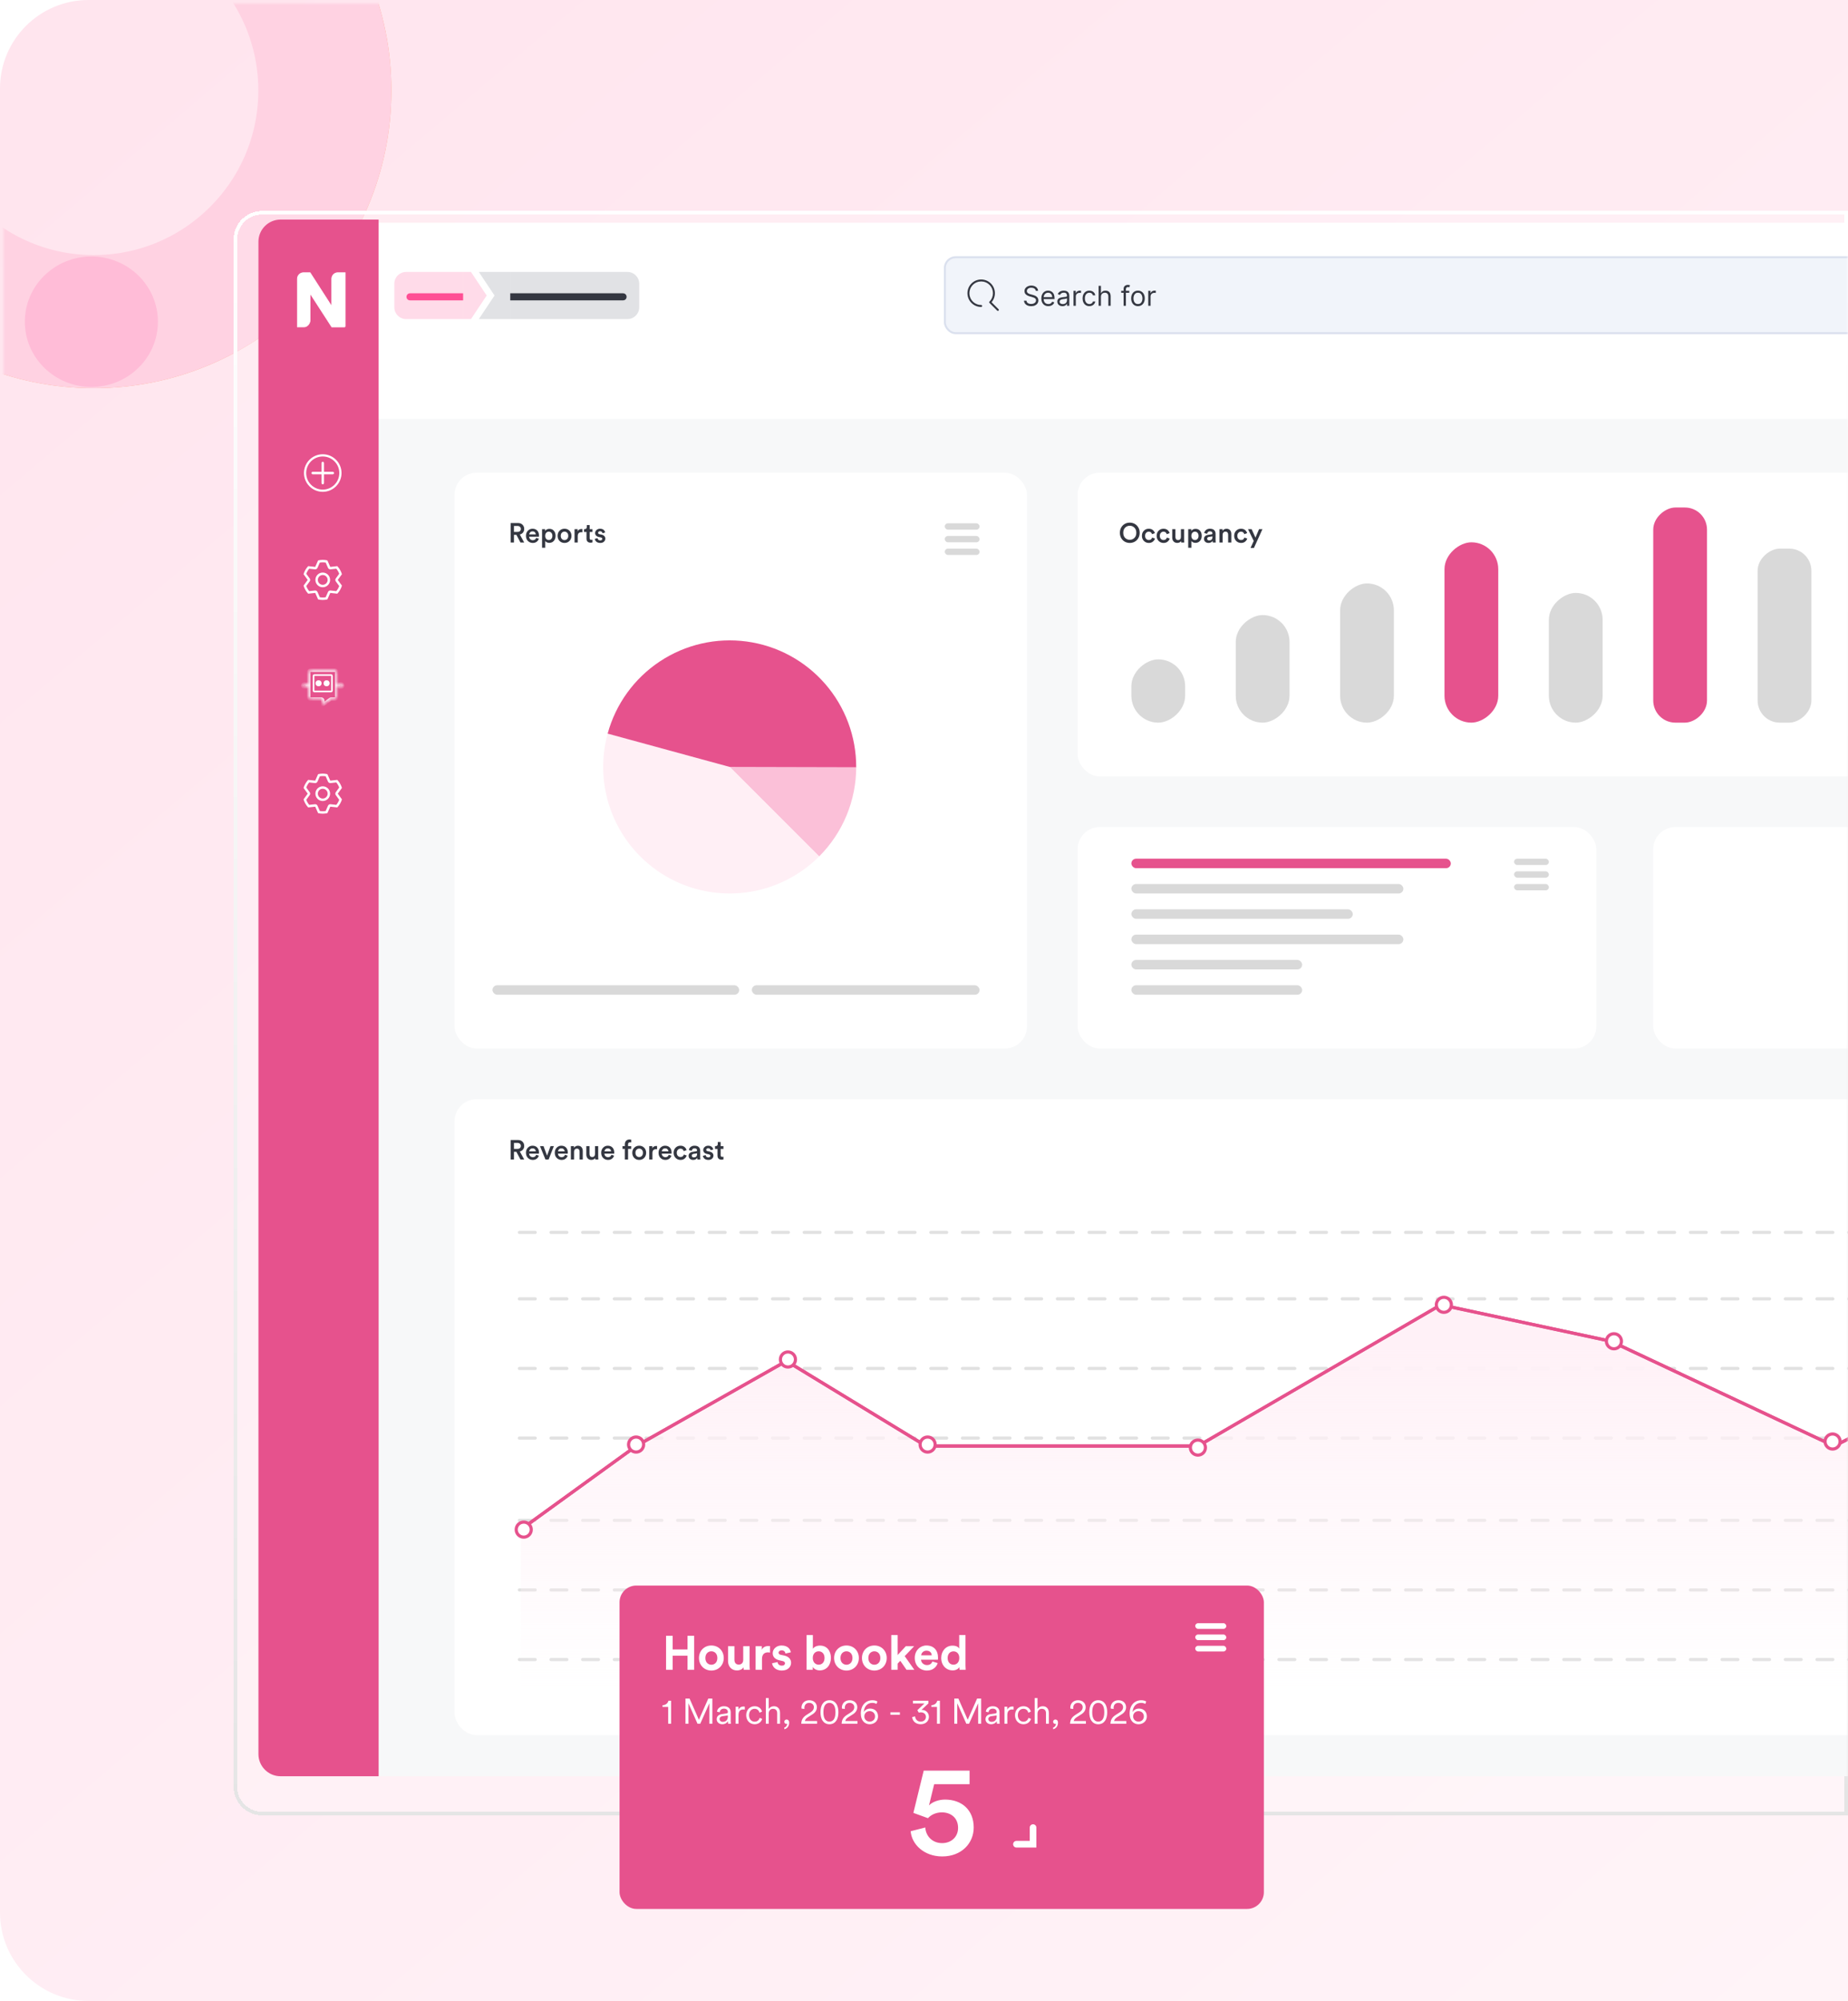 <svg width="522" height="565" viewBox="0 0 522 565" fill="none" xmlns="http://www.w3.org/2000/svg">
<path d="M0 25C0 11.193 11.193 0 25 0H522V565H25C11.193 565 0 553.807 0 540V25Z" fill="url(#paint0_linear_1253_20619)"/>
<mask id="mask0_1253_20619" style="mask-type:alpha" maskUnits="userSpaceOnUse" x="1" y="1" width="152" height="153">
<rect x="152.111" y="1" width="153" height="151.111" transform="rotate(90 152.111 1)" fill="#D9D9D9"/>
</mask>
<g mask="url(#mask0_1253_20619)">
<circle cx="26.5" cy="25.555" r="69.02" transform="rotate(90 26.5 25.555)" stroke="#FFA580" stroke-width="30.072"/>
<circle cx="26.5" cy="25.555" r="65.261" transform="rotate(90 26.5 25.555)" stroke="#FFD2E2" stroke-width="37.59"/>
<ellipse cx="25.81" cy="90.84" rx="18.419" ry="18.795" transform="rotate(90 25.81 90.84)" fill="#FFBCD7"/>
</g>
<g filter="url(#filter0_d_1253_20619)">
<path d="M66 64C66 59.582 69.582 56 74 56H522V509H74C69.582 509 66 505.418 66 501V64Z" fill="white" fill-opacity="0.2" shape-rendering="crispEdges"/>
<path d="M74 56.5H521.5V508.5H74C69.858 508.5 66.5 505.142 66.5 501V64L66.51 63.614C66.71 59.651 69.987 56.5 74 56.5Z" stroke="url(#paint1_linear_1253_20619)" shape-rendering="crispEdges"/>
</g>
<mask id="mask1_1253_20619" style="mask-type:alpha" maskUnits="userSpaceOnUse" x="66" y="48" width="456" height="455">
<rect x="66" y="48" width="456" height="455" fill="#D9D9D9"/>
</mask>
<g mask="url(#mask1_1253_20619)">
<rect x="106.949" y="67.36" width="527.995" height="434.189" fill="#F7F8F9"/>
<g filter="url(#filter1_d_1253_20619)">
<path d="M106.949 62H628.69C632.144 62 634.944 64.8 634.944 68.254V117.39H106.949V62Z" fill="white"/>
</g>
<g clip-path="url(#clip0_1253_20619)">
<g clip-path="url(#clip1_1253_20619)">
<rect width="19.435" height="13.306" transform="translate(111.384 76.789)" fill="#FF4F95" fill-opacity="0.2"/>
<path d="M114.821 83.807C114.821 83.616 114.865 83.448 114.954 83.301C115.038 83.15 115.156 83.033 115.307 82.949C115.453 82.86 115.621 82.816 115.812 82.816H119.564C119.755 82.816 119.924 82.86 120.07 82.949C120.221 83.033 120.338 83.15 120.423 83.301C120.511 83.448 120.556 83.616 120.556 83.807V83.82C120.556 84.011 120.511 84.182 120.423 84.332C120.338 84.479 120.221 84.596 120.07 84.685C119.924 84.769 119.755 84.811 119.564 84.811H115.812C115.621 84.811 115.453 84.769 115.307 84.685C115.156 84.596 115.038 84.479 114.954 84.332C114.865 84.182 114.821 84.011 114.821 83.82V83.807ZM118.557 83.807C118.557 83.616 118.601 83.448 118.69 83.301C118.774 83.15 118.892 83.033 119.042 82.949C119.189 82.86 119.357 82.816 119.548 82.816H123.3C123.491 82.816 123.659 82.86 123.806 82.949C123.957 83.033 124.074 83.15 124.158 83.301C124.247 83.448 124.291 83.616 124.291 83.807V83.82C124.291 84.011 124.247 84.182 124.158 84.332C124.074 84.479 123.957 84.596 123.806 84.685C123.659 84.769 123.491 84.811 123.3 84.811H119.548C119.357 84.811 119.189 84.769 119.042 84.685C118.892 84.596 118.774 84.479 118.69 84.332C118.601 84.182 118.557 84.011 118.557 83.82V83.807ZM122.292 83.807C122.292 83.616 122.337 83.448 122.426 83.301C122.51 83.15 122.627 83.033 122.778 82.949C122.924 82.86 123.093 82.816 123.284 82.816H127.036C127.227 82.816 127.395 82.86 127.542 82.949C127.692 83.033 127.81 83.15 127.894 83.301C127.983 83.448 128.027 83.616 128.027 83.807V83.82C128.027 84.011 127.983 84.182 127.894 84.332C127.81 84.479 127.692 84.596 127.542 84.685C127.395 84.769 127.227 84.811 127.036 84.811H123.284C123.093 84.811 122.924 84.769 122.778 84.685C122.627 84.596 122.51 84.479 122.426 84.332C122.337 84.182 122.292 84.011 122.292 83.82V83.807ZM126.028 83.807C126.028 83.616 126.073 83.448 126.161 83.301C126.246 83.15 126.363 83.033 126.514 82.949C126.66 82.86 126.829 82.816 127.02 82.816H130.772C130.962 82.816 131.131 82.86 131.277 82.949C131.428 83.033 131.546 83.15 131.63 83.301C131.719 83.448 131.763 83.616 131.763 83.807V83.82C131.763 84.011 131.719 84.182 131.63 84.332C131.546 84.479 131.428 84.596 131.277 84.685C131.131 84.769 130.962 84.811 130.772 84.811H127.02C126.829 84.811 126.66 84.769 126.514 84.685C126.363 84.596 126.246 84.479 126.161 84.332C126.073 84.182 126.028 84.011 126.028 83.82V83.807Z" fill="#FF4F95"/>
</g>
<path d="M137.472 83.442L133.036 90.095H130.819V76.789H133.036L137.472 83.442Z" fill="#FF4F95" fill-opacity="0.2"/>
</g>
<path d="M144.125 76.789H135.254L139.69 83.442L135.254 90.095H144.125V76.789Z" fill="#69707D" fill-opacity="0.2"/>
<g clip-path="url(#clip2_1253_20619)">
<path d="M144.125 76.789H177.234C179.071 76.789 180.56 78.278 180.56 80.115V86.768C180.56 88.606 179.071 90.095 177.234 90.095H144.125V76.789Z" fill="#69707D" fill-opacity="0.2"/>
<path d="M143.127 83.807C143.127 83.616 143.171 83.448 143.26 83.301C143.344 83.15 143.462 83.033 143.613 82.949C143.759 82.86 143.928 82.816 144.118 82.816H147.871C148.061 82.816 148.23 82.86 148.376 82.949C148.527 83.033 148.645 83.15 148.729 83.301C148.818 83.448 148.862 83.616 148.862 83.807V83.82C148.862 84.011 148.818 84.182 148.729 84.332C148.645 84.479 148.527 84.596 148.376 84.685C148.23 84.769 148.061 84.811 147.871 84.811H144.118C143.928 84.811 143.759 84.769 143.613 84.685C143.462 84.596 143.344 84.479 143.26 84.332C143.171 84.182 143.127 84.011 143.127 83.82V83.807ZM146.863 83.807C146.863 83.616 146.907 83.448 146.996 83.301C147.08 83.15 147.198 83.033 147.348 82.949C147.495 82.86 147.663 82.816 147.854 82.816H151.606C151.797 82.816 151.966 82.86 152.112 82.949C152.263 83.033 152.38 83.15 152.465 83.301C152.553 83.448 152.598 83.616 152.598 83.807V83.82C152.598 84.011 152.553 84.182 152.465 84.332C152.38 84.479 152.263 84.596 152.112 84.685C151.966 84.769 151.797 84.811 151.606 84.811H147.854C147.663 84.811 147.495 84.769 147.348 84.685C147.198 84.596 147.08 84.479 146.996 84.332C146.907 84.182 146.863 84.011 146.863 83.82V83.807ZM150.599 83.807C150.599 83.616 150.643 83.448 150.732 83.301C150.816 83.15 150.933 83.033 151.084 82.949C151.231 82.86 151.399 82.816 151.59 82.816H155.342C155.533 82.816 155.701 82.86 155.848 82.949C155.999 83.033 156.116 83.15 156.2 83.301C156.289 83.448 156.333 83.616 156.333 83.807V83.82C156.333 84.011 156.289 84.182 156.2 84.332C156.116 84.479 155.999 84.596 155.848 84.685C155.701 84.769 155.533 84.811 155.342 84.811H151.59C151.399 84.811 151.231 84.769 151.084 84.685C150.933 84.596 150.816 84.479 150.732 84.332C150.643 84.182 150.599 84.011 150.599 83.82V83.807ZM154.334 83.807C154.334 83.616 154.379 83.448 154.467 83.301C154.552 83.15 154.669 83.033 154.82 82.949C154.966 82.86 155.135 82.816 155.326 82.816H157.242C157.432 82.816 157.601 82.86 157.747 82.949C157.898 83.033 158.016 83.15 158.1 83.301C158.189 83.448 158.233 83.616 158.233 83.807V83.82C158.233 84.011 158.189 84.182 158.1 84.332C158.016 84.479 157.898 84.596 157.747 84.685C157.601 84.769 157.432 84.811 157.242 84.811H155.326C155.135 84.811 154.966 84.769 154.82 84.685C154.669 84.596 154.552 84.479 154.467 84.332C154.379 84.182 154.334 84.011 154.334 83.82V83.807ZM156.238 83.807C156.238 83.616 156.282 83.448 156.371 83.301C156.455 83.15 156.573 83.033 156.724 82.949C156.87 82.86 157.039 82.816 157.229 82.816H160.982C161.172 82.816 161.341 82.86 161.487 82.949C161.638 83.033 161.755 83.15 161.84 83.301C161.928 83.448 161.973 83.616 161.973 83.807V83.82C161.973 84.011 161.928 84.182 161.84 84.332C161.755 84.479 161.638 84.596 161.487 84.685C161.341 84.769 161.172 84.811 160.982 84.811H157.229C157.039 84.811 156.87 84.769 156.724 84.685C156.573 84.596 156.455 84.479 156.371 84.332C156.282 84.182 156.238 84.011 156.238 83.82V83.807ZM159.974 83.807C159.974 83.616 160.018 83.448 160.107 83.301C160.191 83.15 160.309 83.033 160.459 82.949C160.606 82.86 160.774 82.816 160.965 82.816H162.881C163.072 82.816 163.24 82.86 163.387 82.949C163.538 83.033 163.655 83.15 163.739 83.301C163.828 83.448 163.872 83.616 163.872 83.807V83.82C163.872 84.011 163.828 84.182 163.739 84.332C163.655 84.479 163.538 84.596 163.387 84.685C163.24 84.769 163.072 84.811 162.881 84.811H160.965C160.774 84.811 160.606 84.769 160.459 84.685C160.309 84.596 160.191 84.479 160.107 84.332C160.018 84.182 159.974 84.011 159.974 83.82V83.807ZM161.877 83.807C161.877 83.616 161.922 83.448 162.01 83.301C162.095 83.15 162.212 83.033 162.363 82.949C162.509 82.86 162.678 82.816 162.869 82.816H164.785C164.975 82.816 165.144 82.86 165.29 82.949C165.441 83.033 165.559 83.15 165.643 83.301C165.732 83.448 165.776 83.616 165.776 83.807V83.82C165.776 84.011 165.732 84.182 165.643 84.332C165.559 84.479 165.441 84.596 165.29 84.685C165.144 84.769 164.975 84.811 164.785 84.811H162.869C162.678 84.811 162.509 84.769 162.363 84.685C162.212 84.596 162.095 84.479 162.01 84.332C161.922 84.182 161.877 84.011 161.877 83.82V83.807ZM163.781 83.807C163.781 83.616 163.825 83.448 163.914 83.301C163.998 83.15 164.116 83.033 164.267 82.949C164.413 82.86 164.582 82.816 164.772 82.816H168.525C168.715 82.816 168.884 82.86 169.03 82.949C169.181 83.033 169.298 83.15 169.383 83.301C169.471 83.448 169.516 83.616 169.516 83.807V83.82C169.516 84.011 169.471 84.182 169.383 84.332C169.298 84.479 169.181 84.596 169.03 84.685C168.884 84.769 168.715 84.811 168.525 84.811H164.772C164.582 84.811 164.413 84.769 164.267 84.685C164.116 84.596 163.998 84.479 163.914 84.332C163.825 84.182 163.781 84.011 163.781 83.82V83.807ZM167.517 83.807C167.517 83.616 167.561 83.448 167.65 83.301C167.734 83.15 167.852 83.033 168.002 82.949C168.149 82.86 168.317 82.816 168.508 82.816H172.26C172.451 82.816 172.62 82.86 172.766 82.949C172.917 83.033 173.034 83.15 173.119 83.301C173.207 83.448 173.252 83.616 173.252 83.807V83.82C173.252 84.011 173.207 84.182 173.119 84.332C173.034 84.479 172.917 84.596 172.766 84.685C172.62 84.769 172.451 84.811 172.26 84.811H168.508C168.317 84.811 168.149 84.769 168.002 84.685C167.852 84.596 167.734 84.479 167.65 84.332C167.561 84.182 167.517 84.011 167.517 83.82V83.807ZM171.253 83.807C171.253 83.616 171.297 83.448 171.386 83.301C171.47 83.15 171.587 83.033 171.738 82.949C171.885 82.86 172.053 82.816 172.244 82.816H175.996C176.187 82.816 176.355 82.86 176.502 82.949C176.653 83.033 176.77 83.15 176.854 83.301C176.943 83.448 176.987 83.616 176.987 83.807V83.82C176.987 84.011 176.943 84.182 176.854 84.332C176.77 84.479 176.653 84.596 176.502 84.685C176.355 84.769 176.187 84.811 175.996 84.811H172.244C172.053 84.811 171.885 84.769 171.738 84.685C171.587 84.596 171.47 84.479 171.386 84.332C171.297 84.182 171.253 84.011 171.253 83.82V83.807Z" fill="#343741"/>
</g>
<g clip-path="url(#clip3_1253_20619)">
<rect x="266.619" y="72.353" width="306" height="22" rx="3.326" fill="#F1F4FA"/>
<rect x="266.896" y="72.631" width="305.446" height="21.446" rx="3.049" stroke="#112B86" stroke-opacity="0.1" stroke-width="0.554"/>
<path d="M274.407 80.052C275.919 78.539 278.381 78.539 279.894 80.052C281.34 81.499 281.403 83.813 280.084 85.336L282.06 87.312C282.168 87.421 282.168 87.597 282.06 87.705C282.006 87.759 281.935 87.785 281.864 87.785C281.793 87.785 281.722 87.759 281.668 87.705L279.521 85.558C279.515 85.552 279.509 85.546 279.503 85.54C279.394 85.432 279.394 85.257 279.503 85.148C280.799 83.851 280.799 81.741 279.503 80.443C278.204 79.147 276.094 79.146 274.798 80.443C273.502 81.741 273.502 83.851 274.798 85.148C275.427 85.776 276.262 86.122 277.15 86.122C277.303 86.122 277.427 86.246 277.427 86.399C277.427 86.552 277.303 86.677 277.15 86.677C276.114 86.677 275.14 86.273 274.407 85.54C272.894 84.027 272.894 81.565 274.407 80.052Z" fill="#343741"/>
<path d="M292.566 82.12C292.533 81.841 292.399 81.624 292.164 81.469C291.928 81.315 291.64 81.238 291.298 81.238C291.048 81.238 290.83 81.278 290.642 81.359C290.457 81.44 290.311 81.551 290.207 81.693C290.104 81.834 290.052 81.995 290.052 82.175C290.052 82.326 290.088 82.455 290.16 82.564C290.233 82.67 290.327 82.759 290.441 82.831C290.555 82.901 290.674 82.959 290.799 83.005C290.924 83.049 291.039 83.085 291.144 83.112L291.717 83.266C291.864 83.305 292.028 83.358 292.208 83.426C292.39 83.494 292.563 83.587 292.729 83.705C292.896 83.82 293.034 83.969 293.142 84.151C293.251 84.333 293.305 84.556 293.305 84.821C293.305 85.126 293.225 85.402 293.065 85.648C292.907 85.894 292.675 86.09 292.37 86.235C292.067 86.38 291.699 86.453 291.265 86.453C290.861 86.453 290.511 86.388 290.215 86.257C289.921 86.127 289.689 85.945 289.52 85.711C289.353 85.478 289.258 85.207 289.236 84.898H289.942C289.96 85.111 290.032 85.288 290.157 85.427C290.284 85.565 290.444 85.668 290.637 85.736C290.831 85.802 291.041 85.835 291.265 85.835C291.526 85.835 291.76 85.793 291.968 85.709C292.176 85.622 292.34 85.503 292.461 85.35C292.583 85.196 292.643 85.016 292.643 84.81C292.643 84.623 292.591 84.47 292.486 84.352C292.381 84.235 292.244 84.139 292.073 84.066C291.902 83.992 291.717 83.928 291.519 83.873L290.824 83.674C290.383 83.548 290.034 83.367 289.777 83.131C289.519 82.896 289.391 82.588 289.391 82.208C289.391 81.892 289.476 81.616 289.647 81.381C289.82 81.144 290.051 80.96 290.342 80.83C290.634 80.698 290.96 80.631 291.32 80.631C291.684 80.631 292.007 80.697 292.29 80.827C292.573 80.956 292.798 81.132 292.963 81.356C293.13 81.581 293.218 81.835 293.228 82.12H292.566ZM296.115 86.442C295.708 86.442 295.356 86.352 295.06 86.172C294.766 85.99 294.539 85.736 294.379 85.411C294.221 85.084 294.142 84.703 294.142 84.27C294.142 83.836 294.221 83.454 294.379 83.123C294.539 82.79 294.761 82.531 295.046 82.346C295.333 82.158 295.667 82.065 296.049 82.065C296.27 82.065 296.488 82.102 296.703 82.175C296.918 82.249 297.113 82.368 297.29 82.533C297.466 82.697 297.607 82.914 297.711 83.184C297.816 83.454 297.868 83.787 297.868 84.182V84.457H294.605V83.895H297.207C297.207 83.656 297.159 83.443 297.064 83.255C296.97 83.068 296.836 82.92 296.661 82.812C296.488 82.703 296.285 82.649 296.049 82.649C295.79 82.649 295.566 82.713 295.377 82.842C295.189 82.969 295.045 83.134 294.944 83.338C294.843 83.542 294.792 83.761 294.792 83.994V84.369C294.792 84.689 294.848 84.96 294.958 85.182C295.07 85.403 295.225 85.571 295.424 85.686C295.622 85.8 295.853 85.857 296.115 85.857C296.286 85.857 296.441 85.834 296.579 85.786C296.718 85.736 296.839 85.663 296.94 85.565C297.041 85.466 297.119 85.343 297.174 85.196L297.802 85.372C297.736 85.585 297.625 85.773 297.469 85.935C297.313 86.094 297.12 86.219 296.89 86.309C296.66 86.398 296.402 86.442 296.115 86.442ZM300.104 86.453C299.836 86.453 299.592 86.402 299.373 86.301C299.155 86.198 298.981 86.05 298.852 85.857C298.724 85.663 298.66 85.427 298.66 85.152C298.66 84.909 298.707 84.713 298.803 84.562C298.898 84.409 299.026 84.29 299.186 84.204C299.346 84.117 299.522 84.053 299.715 84.011C299.91 83.967 300.106 83.932 300.302 83.906C300.56 83.873 300.768 83.848 300.928 83.832C301.09 83.813 301.207 83.783 301.281 83.74C301.356 83.698 301.394 83.625 301.394 83.52V83.498C301.394 83.226 301.319 83.015 301.171 82.864C301.024 82.713 300.8 82.638 300.501 82.638C300.19 82.638 299.947 82.706 299.77 82.842C299.594 82.978 299.47 83.123 299.398 83.278L298.781 83.057C298.891 82.8 299.038 82.599 299.222 82.456C299.407 82.311 299.61 82.21 299.828 82.153C300.049 82.094 300.266 82.065 300.479 82.065C300.615 82.065 300.771 82.081 300.947 82.114C301.125 82.146 301.297 82.211 301.463 82.31C301.63 82.409 301.769 82.559 301.879 82.759C301.989 82.96 302.044 83.228 302.044 83.564V86.353H301.394V85.78H301.361C301.317 85.872 301.243 85.97 301.14 86.075C301.037 86.18 300.9 86.269 300.73 86.343C300.559 86.416 300.35 86.453 300.104 86.453ZM300.203 85.868C300.46 85.868 300.677 85.818 300.854 85.717C301.032 85.616 301.166 85.485 301.256 85.325C301.348 85.166 301.394 84.997 301.394 84.821V84.226C301.366 84.259 301.306 84.289 301.212 84.317C301.12 84.342 301.013 84.365 300.892 84.385C300.773 84.404 300.656 84.42 300.542 84.435C300.43 84.448 300.339 84.459 300.269 84.468C300.1 84.49 299.942 84.526 299.795 84.576C299.65 84.624 299.532 84.696 299.442 84.793C299.354 84.889 299.31 85.019 299.31 85.185C299.31 85.411 299.394 85.582 299.561 85.698C299.73 85.811 299.944 85.868 300.203 85.868ZM303.232 86.353V82.12H303.86V82.759H303.904C303.981 82.55 304.121 82.38 304.323 82.249C304.525 82.119 304.753 82.054 305.007 82.054C305.054 82.054 305.114 82.055 305.186 82.056C305.257 82.058 305.312 82.061 305.348 82.065V82.726C305.326 82.721 305.276 82.712 305.197 82.701C305.12 82.689 305.038 82.682 304.951 82.682C304.746 82.682 304.562 82.725 304.4 82.812C304.24 82.896 304.114 83.014 304.02 83.165C303.928 83.313 303.882 83.483 303.882 83.674V86.353H303.232ZM307.711 86.442C307.314 86.442 306.972 86.348 306.685 86.161C306.399 85.973 306.178 85.715 306.024 85.386C305.869 85.057 305.792 84.681 305.792 84.259C305.792 83.829 305.871 83.449 306.029 83.12C306.189 82.79 306.411 82.531 306.696 82.346C306.983 82.158 307.317 82.065 307.699 82.065C307.997 82.065 308.265 82.12 308.504 82.23C308.743 82.34 308.939 82.495 309.091 82.693C309.244 82.892 309.339 83.123 309.375 83.388H308.725C308.675 83.195 308.565 83.024 308.394 82.875C308.225 82.724 307.997 82.649 307.711 82.649C307.457 82.649 307.235 82.715 307.043 82.847C306.854 82.978 306.706 83.163 306.6 83.401C306.495 83.639 306.443 83.917 306.443 84.237C306.443 84.564 306.494 84.849 306.597 85.091C306.702 85.334 306.849 85.522 307.038 85.656C307.229 85.79 307.453 85.857 307.711 85.857C307.88 85.857 308.033 85.828 308.171 85.769C308.309 85.71 308.425 85.626 308.521 85.516C308.616 85.405 308.684 85.273 308.725 85.119H309.375C309.339 85.369 309.248 85.594 309.102 85.794C308.959 85.992 308.769 86.15 308.532 86.268C308.297 86.384 308.023 86.442 307.711 86.442ZM310.977 83.807V86.353H310.326V80.709H310.977V82.781H311.032C311.131 82.563 311.28 82.389 311.478 82.26C311.679 82.13 311.945 82.065 312.278 82.065C312.566 82.065 312.819 82.123 313.036 82.238C313.253 82.352 313.421 82.528 313.54 82.765C313.661 83 313.722 83.299 313.722 83.663V86.353H313.072V83.707C313.072 83.371 312.984 83.111 312.81 82.927C312.637 82.742 312.397 82.649 312.09 82.649C311.877 82.649 311.686 82.694 311.517 82.784C311.35 82.874 311.217 83.005 311.12 83.178C311.025 83.351 310.977 83.561 310.977 83.807ZM318.98 82.12V82.671H316.698V82.12H318.98ZM317.382 86.353V81.535C317.382 81.293 317.439 81.091 317.553 80.929C317.667 80.767 317.814 80.646 317.996 80.565C318.178 80.484 318.37 80.444 318.572 80.444C318.732 80.444 318.863 80.457 318.964 80.483C319.065 80.508 319.14 80.532 319.19 80.554L319.002 81.117C318.969 81.106 318.923 81.092 318.865 81.075C318.808 81.059 318.732 81.05 318.639 81.05C318.424 81.05 318.268 81.105 318.173 81.213C318.079 81.321 318.032 81.48 318.032 81.69V86.353H317.382ZM321.438 86.442C321.055 86.442 320.72 86.351 320.432 86.169C320.145 85.987 319.921 85.732 319.759 85.405C319.599 85.078 319.519 84.696 319.519 84.259C319.519 83.818 319.599 83.433 319.759 83.104C319.921 82.775 320.145 82.519 320.432 82.338C320.72 82.156 321.055 82.065 321.438 82.065C321.82 82.065 322.154 82.156 322.441 82.338C322.729 82.519 322.954 82.775 323.113 83.104C323.275 83.433 323.356 83.818 323.356 84.259C323.356 84.696 323.275 85.078 323.113 85.405C322.954 85.732 322.729 85.987 322.441 86.169C322.154 86.351 321.82 86.442 321.438 86.442ZM321.438 85.857C321.728 85.857 321.967 85.783 322.154 85.634C322.342 85.485 322.48 85.29 322.57 85.047C322.66 84.805 322.705 84.542 322.705 84.259C322.705 83.976 322.66 83.712 322.57 83.468C322.48 83.223 322.342 83.026 322.154 82.875C321.967 82.724 321.728 82.649 321.438 82.649C321.147 82.649 320.908 82.724 320.721 82.875C320.534 83.026 320.395 83.223 320.305 83.468C320.215 83.712 320.17 83.976 320.17 84.259C320.17 84.542 320.215 84.805 320.305 85.047C320.395 85.29 320.534 85.485 320.721 85.634C320.908 85.783 321.147 85.857 321.438 85.857ZM324.349 86.353V82.12H324.977V82.759H325.021C325.099 82.55 325.238 82.38 325.44 82.249C325.643 82.119 325.87 82.054 326.124 82.054C326.172 82.054 326.231 82.055 326.303 82.056C326.375 82.058 326.429 82.061 326.466 82.065V82.726C326.444 82.721 326.393 82.712 326.314 82.701C326.237 82.689 326.155 82.682 326.069 82.682C325.863 82.682 325.679 82.725 325.518 82.812C325.358 82.896 325.231 83.014 325.137 83.165C325.045 83.313 324.999 83.483 324.999 83.674V86.353H324.349Z" fill="#343741"/>
</g>
<g filter="url(#filter2_d_1253_20619)">
<rect x="128.39" y="129.897" width="161.704" height="162.597" rx="6.254" fill="white"/>
</g>
<path d="M147.017 153.192L145.86 151.019H145.177V153.192H144.238V147.689H146.349C146.867 147.689 147.283 147.85 147.599 148.171C147.914 148.486 148.072 148.882 148.072 149.358C148.072 149.751 147.961 150.088 147.738 150.367C147.516 150.647 147.213 150.833 146.83 150.926L148.072 153.192H147.017ZM145.177 150.196H146.178C146.463 150.196 146.691 150.121 146.861 149.971C147.037 149.816 147.125 149.612 147.125 149.358C147.125 149.099 147.037 148.895 146.861 148.745C146.691 148.59 146.463 148.512 146.178 148.512H145.177V150.196ZM149.488 150.887H151.344C151.333 150.649 151.248 150.45 151.087 150.289C150.932 150.129 150.707 150.049 150.412 150.049C150.143 150.049 149.926 150.134 149.76 150.305C149.595 150.471 149.504 150.665 149.488 150.887ZM151.444 151.873L152.205 152.114C152.096 152.46 151.892 152.747 151.592 152.975C151.297 153.198 150.932 153.309 150.497 153.309C149.959 153.309 149.501 153.125 149.124 152.758C148.751 152.39 148.565 151.899 148.565 151.283C148.565 150.703 148.746 150.227 149.108 149.855C149.476 149.482 149.908 149.296 150.404 149.296C150.984 149.296 151.437 149.475 151.763 149.832C152.089 150.183 152.252 150.659 152.252 151.26C152.252 151.42 152.244 151.516 152.228 151.547H149.465C149.476 151.831 149.579 152.067 149.776 152.253C149.977 152.439 150.218 152.533 150.497 152.533C150.984 152.533 151.3 152.313 151.444 151.873ZM154.005 154.667H153.112V149.412H153.981V149.925C154.08 149.754 154.235 149.612 154.447 149.498C154.659 149.384 154.905 149.327 155.184 149.327C155.728 149.327 156.155 149.513 156.465 149.886C156.776 150.253 156.931 150.724 156.931 151.299C156.931 151.873 156.768 152.349 156.442 152.727C156.116 153.099 155.686 153.286 155.153 153.286C154.895 153.286 154.664 153.236 154.463 153.138C154.261 153.04 154.108 152.916 154.005 152.765V154.667ZM156.03 151.299C156.03 150.947 155.937 150.665 155.751 150.452C155.565 150.235 155.319 150.126 155.014 150.126C154.714 150.126 154.468 150.235 154.276 150.452C154.09 150.665 153.997 150.947 153.997 151.299C153.997 151.656 154.09 151.943 154.276 152.16C154.468 152.377 154.714 152.486 155.014 152.486C155.314 152.486 155.557 152.377 155.743 152.16C155.935 151.943 156.03 151.656 156.03 151.299ZM158.704 152.183C158.911 152.396 159.162 152.502 159.457 152.502C159.752 152.502 160.001 152.396 160.203 152.183C160.409 151.971 160.513 151.676 160.513 151.299C160.513 150.926 160.409 150.636 160.203 150.429C160.001 150.217 159.752 150.111 159.457 150.111C159.162 150.111 158.911 150.217 158.704 150.429C158.503 150.636 158.402 150.926 158.402 151.299C158.402 151.671 158.503 151.966 158.704 152.183ZM159.457 149.296C160.027 149.296 160.495 149.485 160.862 149.863C161.235 150.24 161.421 150.719 161.421 151.299C161.421 151.878 161.235 152.359 160.862 152.742C160.495 153.12 160.027 153.309 159.457 153.309C158.893 153.309 158.425 153.12 158.053 152.742C157.685 152.359 157.501 151.878 157.501 151.299C157.501 150.719 157.685 150.24 158.053 149.863C158.425 149.485 158.893 149.296 159.457 149.296ZM164.503 149.389V150.305C164.4 150.289 164.301 150.282 164.208 150.282C163.53 150.282 163.192 150.652 163.192 151.392V153.192H162.291V149.412H163.168V150.018C163.256 149.816 163.399 149.658 163.595 149.544C163.792 149.425 164.014 149.366 164.263 149.366C164.345 149.366 164.426 149.374 164.503 149.389ZM166.563 148.256V149.412H167.347V150.212H166.563V151.966C166.563 152.132 166.601 152.253 166.679 152.331C166.757 152.403 166.878 152.439 167.044 152.439C167.147 152.439 167.251 152.429 167.354 152.408V153.154C167.22 153.21 167.036 153.239 166.803 153.239C166.451 153.239 166.175 153.141 165.973 152.944C165.771 152.742 165.67 152.465 165.67 152.114V150.212H164.971V149.412H165.166C165.357 149.412 165.502 149.358 165.6 149.249C165.699 149.141 165.748 148.998 165.748 148.823V148.256H166.563ZM167.999 152.168L168.783 151.951C168.798 152.132 168.873 152.284 169.008 152.408C169.142 152.533 169.323 152.595 169.551 152.595C169.727 152.595 169.864 152.553 169.962 152.471C170.066 152.388 170.118 152.284 170.118 152.16C170.118 151.943 169.97 151.803 169.675 151.741L169.116 151.617C168.79 151.544 168.539 151.41 168.363 151.213C168.187 151.017 168.099 150.784 168.099 150.515C168.099 150.183 168.234 149.899 168.503 149.661C168.772 149.418 169.101 149.296 169.489 149.296C169.737 149.296 169.957 149.332 170.149 149.405C170.34 149.477 170.488 149.573 170.591 149.692C170.7 149.806 170.782 149.917 170.839 150.026C170.896 150.134 170.933 150.243 170.948 150.352L170.187 150.569C170.167 150.424 170.099 150.295 169.986 150.181C169.877 150.062 169.711 150.002 169.489 150.002C169.334 150.002 169.204 150.046 169.101 150.134C168.997 150.217 168.946 150.318 168.946 150.437C168.946 150.649 169.072 150.781 169.326 150.833L169.9 150.949C170.252 151.027 170.521 151.167 170.707 151.368C170.894 151.57 170.987 151.813 170.987 152.098C170.987 152.414 170.86 152.696 170.607 152.944C170.358 153.187 170.009 153.309 169.559 153.309C169.3 153.309 169.067 153.27 168.86 153.192C168.658 153.115 168.498 153.016 168.379 152.897C168.265 152.773 168.175 152.652 168.107 152.533C168.045 152.408 168.009 152.287 167.999 152.168Z" fill="#343741"/>
<g filter="url(#filter3_d_1253_20619)">
<rect x="304.389" y="129.897" width="309.114" height="85.766" rx="6.254" fill="white"/>
</g>
<g filter="url(#filter4_d_1253_20619)">
<rect x="304.389" y="229.958" width="146.516" height="62.538" rx="6.254" fill="white"/>
</g>
<g filter="url(#filter5_d_1253_20619)">
<rect x="466.986" y="229.958" width="146.516" height="62.538" rx="6.254" fill="white"/>
</g>
<g filter="url(#filter6_d_1253_20619)">
<rect x="128.39" y="306.789" width="485.112" height="179.572" rx="6.254" fill="white"/>
</g>
<path d="M73 68.254C73 64.8 75.8 62 79.254 62H106.949V501.549H79.254C75.8 501.549 73 498.749 73 495.295V68.254Z" fill="#E6528D"/>
<rect x="334.764" y="186.182" width="17.868" height="15.188" rx="7.594" transform="rotate(90 334.764 186.182)" fill="#D9D9D9"/>
<rect x="364.246" y="173.674" width="30.375" height="15.188" rx="7.594" transform="rotate(90 364.246 173.674)" fill="#D9D9D9"/>
<rect x="393.728" y="164.74" width="39.309" height="15.188" rx="7.594" transform="rotate(90 393.728 164.74)" fill="#D9D9D9"/>
<rect x="423.21" y="153.126" width="50.923" height="15.188" rx="7.594" transform="rotate(90 423.21 153.126)" fill="#E6528D"/>
<rect x="452.692" y="167.42" width="36.629" height="15.188" rx="7.594" transform="rotate(90 452.692 167.42)" fill="#D9D9D9"/>
<rect x="482.174" y="143.299" width="60.751" height="15.188" rx="6.254" transform="rotate(90 482.174 143.299)" fill="#E6528D"/>
<rect x="511.656" y="154.913" width="49.137" height="15.188" rx="6.254" transform="rotate(90 511.656 154.913)" fill="#D9D9D9"/>
<g clip-path="url(#clip4_1253_20619)">
<path fill-rule="evenodd" clip-rule="evenodd" d="M91.519 133.217H93.994C94.19 133.217 94.348 133.375 94.348 133.57C94.348 133.765 94.19 133.924 93.994 133.924H91.519V136.399C91.519 136.595 91.361 136.753 91.165 136.753C90.97 136.753 90.812 136.595 90.812 136.399V133.924H88.336C88.141 133.924 87.983 133.765 87.983 133.57C87.983 133.375 88.141 133.217 88.336 133.217H90.812V130.741C90.812 130.546 90.97 130.387 91.165 130.387C91.361 130.387 91.519 130.546 91.519 130.741V133.217ZM91.165 128.266C94.09 128.266 96.47 130.645 96.47 133.57C96.47 136.495 94.09 138.875 91.165 138.875C88.24 138.875 85.861 136.495 85.861 133.57C85.861 130.645 88.24 128.266 91.165 128.266ZM91.165 128.89C88.581 128.89 86.485 130.985 86.485 133.57C86.485 136.155 88.581 138.251 91.165 138.251C93.75 138.251 95.846 136.155 95.846 133.57C95.846 130.985 93.75 128.89 91.165 128.89Z" fill="white"/>
</g>
<g clip-path="url(#clip5_1253_20619)">
<path d="M85.742 165.359L86.921 163.747L85.741 162.134C85.865 161.718 86.039 161.31 86.265 160.918C86.492 160.526 86.758 160.172 87.056 159.856L89.043 160.073L89.849 158.245C90.702 158.041 91.603 158.034 92.479 158.243L93.286 160.073L95.273 159.856C95.893 160.51 96.337 161.294 96.587 162.135L95.407 163.747L96.588 165.36C96.464 165.776 96.29 166.184 96.064 166.576C95.837 166.968 95.571 167.322 95.273 167.638L93.286 167.421L92.48 169.249C91.627 169.453 90.725 169.46 89.85 169.251L89.043 167.421L87.055 167.638C86.436 166.984 85.992 166.2 85.742 165.359ZM88.968 166.733C89.268 166.701 89.555 166.866 89.676 167.142L90.339 168.645C90.886 168.737 91.444 168.736 91.991 168.643L92.653 167.142C92.774 166.866 93.061 166.701 93.361 166.733L94.992 166.911C95.167 166.699 95.325 166.471 95.464 166.23C95.604 165.988 95.722 165.737 95.818 165.48L94.849 164.156C94.671 163.912 94.671 163.582 94.849 163.338L95.818 162.015C95.625 161.495 95.346 161.011 94.993 160.583L93.361 160.761C93.061 160.793 92.774 160.628 92.653 160.352L91.99 158.849C91.443 158.757 90.885 158.758 90.338 158.851L89.676 160.352C89.555 160.628 89.268 160.793 88.968 160.761L87.337 160.583C87.162 160.795 87.004 161.023 86.865 161.264C86.725 161.506 86.607 161.757 86.511 162.014L87.48 163.338C87.658 163.582 87.658 163.912 87.48 164.156L86.511 165.479C86.704 165.999 86.983 166.483 87.336 166.911L88.968 166.733ZM91.164 165.823C90.018 165.823 89.088 164.894 89.088 163.747C89.088 162.6 90.018 161.671 91.164 161.671C92.311 161.671 93.241 162.6 93.241 163.747C93.241 164.894 92.311 165.823 91.164 165.823ZM91.164 165.131C91.929 165.131 92.549 164.511 92.549 163.747C92.549 162.983 91.929 162.363 91.164 162.363C90.4 162.363 89.78 162.983 89.78 163.747C89.78 164.511 90.4 165.131 91.164 165.131Z" fill="white"/>
</g>
<mask id="path-38-inside-1_1253_20619" fill="white">
<path d="M94.653 189.255C94.914 189.255 95.125 189.466 95.125 189.727V196.894C95.125 197.154 94.914 197.365 94.653 197.365H93.585C93.483 197.365 93.383 197.398 93.302 197.459L91.164 199.062V197.836C91.164 197.576 90.953 197.365 90.693 197.365H87.675C87.415 197.365 87.204 197.154 87.204 196.894V193.876H86.56C86.462 194.044 86.281 194.158 86.072 194.158C85.76 194.158 85.507 193.905 85.507 193.593C85.507 193.28 85.76 193.027 86.072 193.026C86.281 193.026 86.462 193.141 86.56 193.31H87.204V189.727C87.204 189.466 87.415 189.255 87.675 189.255H94.653ZM96.257 193.026C96.569 193.026 96.822 193.28 96.822 193.593C96.822 193.905 96.569 194.158 96.257 194.158C96.048 194.158 95.869 194.044 95.77 193.876H95.127V193.31H95.769C95.868 193.141 96.048 193.026 96.257 193.026Z"/>
</mask>
<path d="M95.125 189.727L95.597 189.727V189.727L95.125 189.727ZM95.125 196.894L95.597 196.894V196.894H95.125ZM93.302 197.459L93.019 197.082L93.019 197.082L93.302 197.459ZM91.164 199.062H90.692V200.006L91.447 199.44L91.164 199.062ZM91.164 197.836L91.636 197.836L91.636 197.835L91.164 197.836ZM90.693 197.365L90.694 196.894H90.693V197.365ZM87.675 197.365L87.674 197.837H87.675V197.365ZM87.204 196.894L86.733 196.894L86.733 196.894L87.204 196.894ZM87.204 193.876H87.676V193.404H87.204V193.876ZM86.56 193.876V193.404H86.289L86.152 193.638L86.56 193.876ZM86.072 194.158L86.072 194.63H86.072V194.158ZM85.507 193.593L85.035 193.593L85.035 193.593L85.507 193.593ZM86.072 193.026L86.072 192.555L86.072 192.555L86.072 193.026ZM86.56 193.31L86.152 193.547L86.288 193.781H86.56V193.31ZM87.204 193.31V193.781H87.676V193.31H87.204ZM87.675 189.255L87.675 188.783L87.674 188.783L87.675 189.255ZM96.257 193.026L96.257 192.555H96.257V193.026ZM96.822 193.593L97.294 193.593V193.593H96.822ZM96.257 194.158L96.257 194.63L96.257 194.63L96.257 194.158ZM95.77 193.876L96.178 193.638L96.041 193.404H95.77V193.876ZM95.127 193.876H94.655V194.347H95.127V193.876ZM95.127 193.31V192.838H94.655V193.31H95.127ZM95.769 193.31V193.781H96.041L96.177 193.547L95.769 193.31ZM94.653 189.255V189.726L94.653 189.727L95.125 189.727L95.597 189.727C95.597 189.206 95.174 188.783 94.653 188.783V189.255ZM95.125 189.727H94.653V196.894H95.125H95.597V189.727H95.125ZM95.125 196.894L94.653 196.893L94.653 196.894V197.365V197.837C95.174 197.837 95.596 197.414 95.597 196.894L95.125 196.894ZM94.653 197.365V196.894H93.585V197.365V197.837H94.653V197.365ZM93.585 197.365V196.894C93.383 196.894 93.184 196.958 93.019 197.082L93.302 197.459L93.585 197.836L93.585 197.837V197.365ZM93.302 197.459L93.019 197.082L90.881 198.685L91.164 199.062L91.447 199.44L93.585 197.836L93.302 197.459ZM91.164 199.062H91.636V197.836H91.164H90.692V199.062H91.164ZM91.164 197.836L91.636 197.835C91.635 197.315 91.214 196.894 90.694 196.894L90.693 197.365L90.693 197.837L90.693 197.836L91.164 197.836ZM90.693 197.365V196.894H87.675V197.365V197.837H90.693V197.365ZM87.675 197.365L87.675 196.894L87.676 196.893L87.204 196.894L86.733 196.894C86.733 197.413 87.153 197.836 87.674 197.837L87.675 197.365ZM87.204 196.894H87.676V193.876H87.204H86.733V196.894H87.204ZM87.204 193.876V193.404H86.56V193.876V194.347H87.204V193.876ZM86.56 193.876L86.152 193.638C86.133 193.671 86.103 193.687 86.072 193.687V194.158V194.63C86.459 194.63 86.79 194.417 86.967 194.114L86.56 193.876ZM86.072 194.158L86.073 193.687C86.021 193.687 85.978 193.644 85.978 193.592L85.507 193.593L85.035 193.593C85.036 194.165 85.5 194.629 86.072 194.63L86.072 194.158ZM85.507 193.593H85.978C85.978 193.54 86.021 193.498 86.073 193.498L86.072 193.026L86.072 192.555C85.499 192.555 85.035 193.021 85.035 193.593H85.507ZM86.072 193.026V193.498C86.102 193.498 86.133 193.513 86.152 193.547L86.56 193.31L86.967 193.072C86.79 192.769 86.46 192.555 86.072 192.555V193.026ZM86.56 193.31V193.781H87.204V193.31V192.838H86.56V193.31ZM87.204 193.31H87.676V189.727H87.204H86.733V193.31H87.204ZM87.204 189.727H87.676L87.675 189.726L87.675 189.255L87.674 188.783C87.153 188.784 86.733 189.207 86.733 189.727H87.204ZM87.675 189.255V189.726H94.653V189.255V188.783H87.675V189.255ZM96.257 193.026L96.257 193.498C96.308 193.498 96.351 193.54 96.351 193.593H96.822H97.294C97.294 193.021 96.831 192.555 96.257 192.555L96.257 193.026ZM96.822 193.593L96.351 193.592C96.351 193.645 96.308 193.687 96.257 193.687L96.257 194.158L96.257 194.63C96.83 194.63 97.293 194.165 97.294 193.593L96.822 193.593ZM96.257 194.158V193.687C96.227 193.687 96.197 193.672 96.178 193.638L95.77 193.876L95.363 194.114C95.54 194.416 95.869 194.63 96.257 194.63V194.158ZM95.77 193.876V193.404H95.127V193.876V194.347H95.77V193.876ZM95.127 193.876H95.599V193.31H95.127H94.655V193.876H95.127ZM95.127 193.31V193.781H95.769V193.31V192.838H95.127V193.31ZM95.769 193.31L96.177 193.547C96.196 193.513 96.227 193.498 96.257 193.498V193.026V192.555C95.869 192.555 95.539 192.769 95.362 193.073L95.769 193.31Z" fill="white" mask="url(#path-38-inside-1_1253_20619)"/>
<circle cx="89.986" cy="192.934" r="0.849" fill="white"/>
<circle cx="92.25" cy="192.934" r="0.849" fill="white"/>
<path d="M93.617 190.396C93.832 190.44 93.994 190.63 93.994 190.858V195.008L93.984 195.103C93.947 195.287 93.802 195.432 93.617 195.47L93.522 195.479H88.808L88.713 195.47C88.528 195.432 88.383 195.287 88.346 195.103L88.336 195.008V190.858C88.336 190.63 88.498 190.44 88.713 190.396L88.808 190.387H93.522L93.617 190.396ZM88.808 195.008H93.522V190.858H88.808V195.008Z" fill="white"/>
<g clip-path="url(#clip6_1253_20619)">
<path d="M85.742 225.712L86.921 224.101L85.741 222.488C85.865 222.072 86.039 221.664 86.265 221.272C86.492 220.88 86.758 220.525 87.056 220.21L89.043 220.426L89.849 218.598C90.702 218.394 91.603 218.387 92.479 218.597L93.286 220.426L95.273 220.21C95.893 220.864 96.337 221.648 96.587 222.489L95.407 224.101L96.588 225.714C96.464 226.129 96.29 226.537 96.064 226.929C95.837 227.321 95.571 227.676 95.273 227.991L93.286 227.775L92.48 229.603C91.627 229.807 90.725 229.814 89.85 229.604L89.043 227.775L87.055 227.991C86.436 227.337 85.992 226.553 85.742 225.712ZM88.968 227.087C89.268 227.054 89.555 227.22 89.676 227.496L90.339 228.998C90.886 229.09 91.444 229.089 91.991 228.997L92.653 227.496C92.774 227.22 93.061 227.054 93.361 227.087L94.992 227.264C95.167 227.052 95.325 226.825 95.464 226.583C95.604 226.341 95.722 226.091 95.818 225.834L94.849 224.509C94.671 224.266 94.671 223.935 94.849 223.692L95.818 222.368C95.625 221.849 95.346 221.364 94.993 220.937L93.361 221.114C93.061 221.147 92.774 220.981 92.653 220.705L91.99 219.203C91.443 219.111 90.885 219.112 90.338 219.204L89.676 220.705C89.555 220.981 89.268 221.147 88.968 221.114L87.337 220.937C87.162 221.149 87.004 221.376 86.865 221.618C86.725 221.86 86.607 222.11 86.511 222.368L87.48 223.692C87.658 223.935 87.658 224.266 87.48 224.509L86.511 225.833C86.704 226.353 86.983 226.837 87.336 227.264L88.968 227.087ZM91.164 226.177C90.018 226.177 89.088 225.247 89.088 224.101C89.088 222.954 90.018 222.024 91.164 222.024C92.311 222.024 93.241 222.954 93.241 224.101C93.241 225.247 92.311 226.177 91.164 226.177ZM91.164 225.485C91.929 225.485 92.549 224.865 92.549 224.101C92.549 223.336 91.929 222.716 91.164 222.716C90.4 222.716 89.78 223.336 89.78 224.101C89.78 224.865 90.4 225.485 91.164 225.485Z" fill="white"/>
</g>
<path d="M241.851 216.557C241.851 221.25 240.927 225.897 239.131 230.232C237.335 234.568 234.703 238.508 231.385 241.826L206.116 216.557H241.851Z" fill="#FBC0D8"/>
<path d="M231.385 241.826C225.809 247.401 218.546 250.976 210.727 251.994C202.908 253.011 194.972 251.414 188.156 247.452C181.339 243.489 176.024 237.383 173.039 230.085C170.054 222.787 169.567 214.706 171.653 207.102L206.116 216.557L231.385 241.826Z" fill="#FFEFF5"/>
<path d="M171.64 207.15C173.921 198.792 179.159 191.548 186.382 186.764C193.604 181.98 202.319 179.983 210.904 181.143C219.488 182.304 227.36 186.544 233.052 193.074C238.745 199.604 241.872 207.98 241.851 216.643L206.116 216.557L171.64 207.15Z" fill="#E6528D"/>
<rect x="319.576" y="242.465" width="90.233" height="2.68" rx="1.34" fill="#E6528D"/>
<rect x="319.576" y="256.76" width="62.538" height="2.68" rx="1.34" fill="#D9D9D9"/>
<rect x="319.576" y="271.054" width="48.243" height="2.68" rx="1.34" fill="#D9D9D9"/>
<rect x="319.576" y="249.612" width="76.832" height="2.68" rx="1.34" fill="#D9D9D9"/>
<rect x="319.576" y="263.906" width="76.832" height="2.68" rx="1.34" fill="#D9D9D9"/>
<rect x="319.576" y="278.201" width="48.243" height="2.68" rx="1.34" fill="#D9D9D9"/>
<rect x="266.866" y="147.766" width="9.827" height="1.787" rx="0.893" fill="#D9D9D9"/>
<rect x="266.866" y="151.339" width="9.827" height="1.787" rx="0.893" fill="#D9D9D9"/>
<rect x="266.866" y="154.913" width="9.827" height="1.787" rx="0.893" fill="#D9D9D9"/>
<rect x="427.677" y="242.465" width="9.827" height="1.787" rx="0.893" fill="#D9D9D9"/>
<rect x="427.677" y="246.038" width="9.827" height="1.787" rx="0.893" fill="#D9D9D9"/>
<rect x="427.677" y="249.612" width="9.827" height="1.787" rx="0.893" fill="#D9D9D9"/>
<rect x="139.111" y="278.201" width="69.685" height="2.68" rx="1.34" fill="#D9D9D9"/>
<rect x="212.369" y="278.201" width="64.324" height="2.68" rx="1.34" fill="#D9D9D9"/>
<path d="M147.017 327.403L145.86 325.23H145.177V327.403H144.238V321.9H146.349C146.867 321.9 147.283 322.061 147.599 322.381C147.914 322.697 148.072 323.093 148.072 323.569C148.072 323.962 147.961 324.299 147.738 324.578C147.516 324.857 147.213 325.044 146.83 325.137L148.072 327.403H147.017ZM145.177 324.407H146.178C146.463 324.407 146.691 324.332 146.861 324.182C147.037 324.027 147.125 323.823 147.125 323.569C147.125 323.31 147.037 323.106 146.861 322.956C146.691 322.801 146.463 322.723 146.178 322.723H145.177V324.407ZM149.488 325.098H151.344C151.333 324.86 151.248 324.661 151.087 324.5C150.932 324.34 150.707 324.26 150.412 324.26C150.143 324.26 149.926 324.345 149.76 324.516C149.595 324.682 149.504 324.876 149.488 325.098ZM151.444 326.084L152.205 326.324C152.096 326.671 151.892 326.958 151.592 327.186C151.297 327.408 150.932 327.52 150.497 327.52C149.959 327.52 149.501 327.336 149.124 326.969C148.751 326.601 148.565 326.11 148.565 325.494C148.565 324.914 148.746 324.438 149.108 324.066C149.476 323.693 149.908 323.507 150.404 323.507C150.984 323.507 151.437 323.685 151.763 324.042C152.089 324.394 152.252 324.87 152.252 325.471C152.252 325.631 152.244 325.727 152.228 325.758H149.465C149.476 326.042 149.579 326.278 149.776 326.464C149.977 326.65 150.218 326.744 150.497 326.744C150.984 326.744 151.3 326.524 151.444 326.084ZM156.451 323.623L154.969 327.403H154.069L152.532 323.623H153.525L154.526 326.324L155.504 323.623H156.451ZM157.629 325.098H159.484C159.474 324.86 159.389 324.661 159.228 324.5C159.073 324.34 158.848 324.26 158.553 324.26C158.284 324.26 158.066 324.345 157.901 324.516C157.735 324.682 157.645 324.876 157.629 325.098ZM159.585 326.084L160.346 326.324C160.237 326.671 160.033 326.958 159.733 327.186C159.438 327.408 159.073 327.52 158.638 327.52C158.1 327.52 157.642 327.336 157.264 326.969C156.892 326.601 156.706 326.11 156.706 325.494C156.706 324.914 156.887 324.438 157.249 324.066C157.616 323.693 158.048 323.507 158.545 323.507C159.125 323.507 159.577 323.685 159.903 324.042C160.229 324.394 160.392 324.87 160.392 325.471C160.392 325.631 160.385 325.727 160.369 325.758H157.606C157.616 326.042 157.72 326.278 157.916 326.464C158.118 326.65 158.359 326.744 158.638 326.744C159.125 326.744 159.44 326.524 159.585 326.084ZM162.153 325.222V327.403H161.253V323.623H162.13V324.128C162.249 323.921 162.407 323.768 162.603 323.67C162.805 323.566 163.02 323.515 163.248 323.515C163.693 323.515 164.031 323.654 164.264 323.934C164.497 324.213 164.614 324.573 164.614 325.013V327.403H163.713V325.168C163.713 324.914 163.651 324.713 163.527 324.563C163.403 324.407 163.206 324.33 162.937 324.33C162.689 324.33 162.495 324.415 162.355 324.586C162.22 324.751 162.153 324.964 162.153 325.222ZM168.117 326.984C168.029 327.15 167.884 327.279 167.682 327.372C167.486 327.465 167.274 327.512 167.046 327.512C166.606 327.512 166.257 327.37 165.998 327.085C165.745 326.8 165.618 326.441 165.618 326.006V323.623H166.518V325.843C166.518 326.097 166.58 326.304 166.704 326.464C166.829 326.625 167.02 326.705 167.279 326.705C167.532 326.705 167.726 326.627 167.861 326.472C168.001 326.317 168.071 326.112 168.071 325.859V323.623H168.971V326.713C168.971 326.94 168.984 327.17 169.01 327.403H168.148C168.127 327.289 168.117 327.15 168.117 326.984ZM170.742 325.098H172.597C172.587 324.86 172.502 324.661 172.341 324.5C172.186 324.34 171.961 324.26 171.666 324.26C171.397 324.26 171.18 324.345 171.014 324.516C170.848 324.682 170.758 324.876 170.742 325.098ZM172.698 326.084L173.459 326.324C173.35 326.671 173.146 326.958 172.846 327.186C172.551 327.408 172.186 327.52 171.751 327.52C171.213 327.52 170.755 327.336 170.377 326.969C170.005 326.601 169.819 326.11 169.819 325.494C169.819 324.914 170 324.438 170.362 324.066C170.729 323.693 171.161 323.507 171.658 323.507C172.238 323.507 172.69 323.685 173.016 324.042C173.342 324.394 173.505 324.87 173.505 325.471C173.505 325.631 173.498 325.727 173.482 325.758H170.719C170.729 326.042 170.833 326.278 171.029 326.464C171.231 326.65 171.472 326.744 171.751 326.744C172.238 326.744 172.553 326.524 172.698 326.084ZM177.968 322.552C177.818 322.552 177.686 322.596 177.572 322.684C177.463 322.767 177.409 322.914 177.409 323.127V323.623H178.286V324.407H177.409V327.403H176.501V324.407H175.841V323.623H176.501V323.103C176.501 322.684 176.622 322.353 176.866 322.11C177.109 321.867 177.427 321.745 177.82 321.745C178.032 321.745 178.19 321.771 178.294 321.823V322.591C178.206 322.565 178.097 322.552 177.968 322.552ZM179.799 326.394C180.006 326.606 180.257 326.713 180.552 326.713C180.847 326.713 181.095 326.606 181.297 326.394C181.504 326.182 181.608 325.887 181.608 325.509C181.608 325.137 181.504 324.847 181.297 324.64C181.095 324.428 180.847 324.322 180.552 324.322C180.257 324.322 180.006 324.428 179.799 324.64C179.597 324.847 179.496 325.137 179.496 325.509C179.496 325.882 179.597 326.177 179.799 326.394ZM180.552 323.507C181.121 323.507 181.59 323.696 181.957 324.074C182.329 324.451 182.516 324.93 182.516 325.509C182.516 326.089 182.329 326.57 181.957 326.953C181.59 327.331 181.121 327.52 180.552 327.52C179.988 327.52 179.52 327.331 179.147 326.953C178.78 326.57 178.596 326.089 178.596 325.509C178.596 324.93 178.78 324.451 179.147 324.074C179.52 323.696 179.988 323.507 180.552 323.507ZM185.598 323.6V324.516C185.494 324.5 185.396 324.493 185.303 324.493C184.625 324.493 184.286 324.863 184.286 325.603V327.403H183.386V323.623H184.263V324.229C184.351 324.027 184.493 323.869 184.69 323.755C184.886 323.636 185.109 323.577 185.357 323.577C185.44 323.577 185.52 323.585 185.598 323.6ZM186.94 325.098H188.795C188.785 324.86 188.7 324.661 188.539 324.5C188.384 324.34 188.159 324.26 187.864 324.26C187.595 324.26 187.378 324.345 187.212 324.516C187.046 324.682 186.956 324.876 186.94 325.098ZM188.896 326.084L189.657 326.324C189.548 326.671 189.344 326.958 189.044 327.186C188.749 327.408 188.384 327.52 187.949 327.52C187.411 327.52 186.953 327.336 186.576 326.969C186.203 326.601 186.017 326.11 186.017 325.494C186.017 324.914 186.198 324.438 186.56 324.066C186.927 323.693 187.36 323.507 187.856 323.507C188.436 323.507 188.889 323.685 189.215 324.042C189.541 324.394 189.704 324.87 189.704 325.471C189.704 325.631 189.696 325.727 189.68 325.758H186.917C186.927 326.042 187.031 326.278 187.228 326.464C187.429 326.65 187.67 326.744 187.949 326.744C188.436 326.744 188.751 326.524 188.896 326.084ZM192.209 324.337C191.92 324.337 191.674 324.444 191.472 324.656C191.27 324.863 191.169 325.147 191.169 325.509C191.169 325.877 191.27 326.167 191.472 326.379C191.679 326.591 191.93 326.697 192.225 326.697C192.489 326.697 192.698 326.627 192.854 326.487C193.014 326.343 193.12 326.18 193.172 325.998L193.964 326.286C193.86 326.622 193.658 326.912 193.358 327.155C193.063 327.398 192.685 327.52 192.225 327.52C191.671 327.52 191.206 327.328 190.828 326.945C190.455 326.562 190.269 326.084 190.269 325.509C190.269 324.93 190.453 324.451 190.82 324.074C191.193 323.696 191.653 323.507 192.202 323.507C192.673 323.507 193.055 323.629 193.35 323.872C193.651 324.115 193.845 324.407 193.933 324.749L193.125 325.044C193.074 324.847 192.973 324.682 192.823 324.547C192.678 324.407 192.473 324.337 192.209 324.337ZM194.508 326.379C194.508 326.058 194.611 325.802 194.818 325.61C195.03 325.414 195.307 325.29 195.649 325.238L196.619 325.09C196.805 325.064 196.898 324.974 196.898 324.819C196.898 324.648 196.839 324.511 196.72 324.407C196.601 324.299 196.422 324.244 196.184 324.244C195.956 324.244 195.775 324.309 195.641 324.438C195.506 324.563 195.429 324.726 195.408 324.927L194.585 324.741C194.621 324.4 194.784 324.11 195.074 323.872C195.364 323.629 195.731 323.507 196.176 323.507C196.725 323.507 197.128 323.639 197.387 323.903C197.651 324.167 197.783 324.506 197.783 324.92V326.798C197.783 327.046 197.799 327.248 197.83 327.403H196.991C196.965 327.326 196.953 327.165 196.953 326.922C196.704 327.321 196.316 327.52 195.788 327.52C195.405 327.52 195.095 327.408 194.857 327.186C194.624 326.958 194.508 326.689 194.508 326.379ZM195.959 326.813C196.238 326.813 196.464 326.738 196.634 326.588C196.81 326.433 196.898 326.182 196.898 325.835V325.665L195.912 325.812C195.576 325.869 195.408 326.04 195.408 326.324C195.408 326.459 195.457 326.575 195.555 326.674C195.654 326.767 195.788 326.813 195.959 326.813ZM198.538 326.379L199.322 326.161C199.337 326.343 199.412 326.495 199.547 326.619C199.681 326.744 199.862 326.806 200.09 326.806C200.266 326.806 200.403 326.764 200.501 326.681C200.605 326.599 200.657 326.495 200.657 326.371C200.657 326.154 200.509 326.014 200.214 325.952L199.655 325.828C199.329 325.755 199.078 325.621 198.902 325.424C198.727 325.227 198.639 324.995 198.639 324.726C198.639 324.394 198.773 324.11 199.042 323.872C199.311 323.629 199.64 323.507 200.028 323.507C200.276 323.507 200.496 323.543 200.688 323.616C200.879 323.688 201.027 323.784 201.13 323.903C201.239 324.017 201.322 324.128 201.378 324.237C201.435 324.345 201.472 324.454 201.487 324.563L200.727 324.78C200.706 324.635 200.639 324.506 200.525 324.392C200.416 324.273 200.25 324.213 200.028 324.213C199.873 324.213 199.743 324.257 199.64 324.345C199.536 324.428 199.485 324.529 199.485 324.648C199.485 324.86 199.611 324.992 199.865 325.044L200.439 325.16C200.791 325.238 201.06 325.378 201.247 325.579C201.433 325.781 201.526 326.024 201.526 326.309C201.526 326.625 201.399 326.907 201.146 327.155C200.897 327.398 200.548 327.52 200.098 327.52C199.839 327.52 199.606 327.481 199.399 327.403C199.197 327.326 199.037 327.227 198.918 327.108C198.804 326.984 198.714 326.863 198.646 326.744C198.584 326.619 198.548 326.498 198.538 326.379ZM203.56 322.467V323.623H204.344V324.423H203.56V326.177C203.56 326.343 203.599 326.464 203.676 326.542C203.754 326.614 203.875 326.65 204.041 326.65C204.144 326.65 204.248 326.64 204.351 326.619V327.365C204.217 327.421 204.033 327.45 203.8 327.45C203.449 327.45 203.172 327.352 202.97 327.155C202.768 326.953 202.667 326.676 202.667 326.324V324.423H201.969V323.623H202.163C202.354 323.623 202.499 323.569 202.597 323.46C202.696 323.352 202.745 323.209 202.745 323.033V322.467H203.56Z" fill="#343741"/>
<path d="M317.827 148.978C317.465 149.324 317.284 149.811 317.284 150.437C317.284 151.063 317.465 151.552 317.827 151.904C318.189 152.251 318.621 152.424 319.123 152.424C319.625 152.424 320.057 152.251 320.419 151.904C320.787 151.552 320.97 151.063 320.97 150.437C320.97 149.811 320.787 149.324 320.419 148.978C320.057 148.626 319.625 148.45 319.123 148.45C318.621 148.45 318.189 148.626 317.827 148.978ZM316.725 151.974C316.461 151.529 316.329 151.017 316.329 150.437C316.329 149.857 316.461 149.348 316.725 148.908C316.994 148.463 317.338 148.129 317.757 147.907C318.176 147.684 318.632 147.573 319.123 147.573C319.615 147.573 320.07 147.684 320.489 147.907C320.908 148.129 321.252 148.463 321.522 148.908C321.791 149.348 321.925 149.857 321.925 150.437C321.925 151.017 321.791 151.529 321.522 151.974C321.252 152.419 320.908 152.753 320.489 152.975C320.07 153.198 319.615 153.309 319.123 153.309C318.632 153.309 318.176 153.198 317.757 152.975C317.338 152.753 316.994 152.419 316.725 151.974ZM324.491 150.126C324.202 150.126 323.956 150.233 323.754 150.445C323.552 150.652 323.451 150.936 323.451 151.299C323.451 151.666 323.552 151.956 323.754 152.168C323.961 152.38 324.212 152.486 324.507 152.486C324.771 152.486 324.98 152.416 325.136 152.276C325.296 152.132 325.402 151.969 325.454 151.788L326.246 152.075C326.142 152.411 325.94 152.701 325.64 152.944C325.345 153.187 324.968 153.309 324.507 153.309C323.953 153.309 323.488 153.117 323.11 152.734C322.737 152.352 322.551 151.873 322.551 151.299C322.551 150.719 322.735 150.24 323.102 149.863C323.475 149.485 323.935 149.296 324.484 149.296C324.955 149.296 325.338 149.418 325.632 149.661C325.933 149.904 326.127 150.196 326.215 150.538L325.407 150.833C325.356 150.636 325.255 150.471 325.105 150.336C324.96 150.196 324.755 150.126 324.491 150.126ZM328.653 150.126C328.363 150.126 328.117 150.233 327.915 150.445C327.714 150.652 327.613 150.936 327.613 151.299C327.613 151.666 327.714 151.956 327.915 152.168C328.122 152.38 328.373 152.486 328.668 152.486C328.932 152.486 329.142 152.416 329.297 152.276C329.457 152.132 329.564 151.969 329.615 151.788L330.407 152.075C330.303 152.411 330.102 152.701 329.802 152.944C329.507 153.187 329.129 153.309 328.668 153.309C328.115 153.309 327.649 153.117 327.271 152.734C326.899 152.352 326.712 151.873 326.712 151.299C326.712 150.719 326.896 150.24 327.263 149.863C327.636 149.485 328.097 149.296 328.645 149.296C329.116 149.296 329.499 149.418 329.794 149.661C330.094 149.904 330.288 150.196 330.376 150.538L329.569 150.833C329.517 150.636 329.416 150.471 329.266 150.336C329.121 150.196 328.917 150.126 328.653 150.126ZM333.614 152.773C333.526 152.939 333.381 153.068 333.179 153.161C332.983 153.254 332.771 153.301 332.543 153.301C332.103 153.301 331.754 153.159 331.495 152.874C331.241 152.59 331.115 152.23 331.115 151.795V149.412H332.015V151.632C332.015 151.886 332.077 152.093 332.201 152.253C332.326 152.414 332.517 152.494 332.776 152.494C333.029 152.494 333.223 152.416 333.358 152.261C333.498 152.106 333.567 151.901 333.567 151.648V149.412H334.468V152.502C334.468 152.729 334.481 152.96 334.507 153.192H333.645C333.624 153.079 333.614 152.939 333.614 152.773ZM336.526 154.667H335.633V149.412H336.502V149.925C336.601 149.754 336.756 149.612 336.968 149.498C337.18 149.384 337.426 149.327 337.706 149.327C338.249 149.327 338.676 149.513 338.986 149.886C339.297 150.253 339.452 150.724 339.452 151.299C339.452 151.873 339.289 152.349 338.963 152.727C338.637 153.099 338.207 153.286 337.675 153.286C337.416 153.286 337.186 153.236 336.984 153.138C336.782 153.04 336.629 152.916 336.526 152.765V154.667ZM338.552 151.299C338.552 150.947 338.458 150.665 338.272 150.452C338.086 150.235 337.84 150.126 337.535 150.126C337.235 150.126 336.989 150.235 336.797 150.452C336.611 150.665 336.518 150.947 336.518 151.299C336.518 151.656 336.611 151.943 336.797 152.16C336.989 152.377 337.235 152.486 337.535 152.486C337.835 152.486 338.078 152.377 338.264 152.16C338.456 151.943 338.552 151.656 338.552 151.299ZM340.085 152.168C340.085 151.847 340.188 151.591 340.395 151.399C340.607 151.203 340.884 151.079 341.226 151.027L342.196 150.879C342.382 150.854 342.475 150.763 342.475 150.608C342.475 150.437 342.416 150.3 342.297 150.196C342.178 150.088 341.999 150.033 341.761 150.033C341.534 150.033 341.352 150.098 341.218 150.227C341.083 150.352 341.006 150.515 340.985 150.716L340.162 150.53C340.198 150.189 340.361 149.899 340.651 149.661C340.941 149.418 341.308 149.296 341.753 149.296C342.302 149.296 342.706 149.428 342.964 149.692C343.228 149.956 343.36 150.295 343.36 150.709V152.587C343.36 152.835 343.376 153.037 343.407 153.192H342.568C342.543 153.115 342.53 152.954 342.53 152.711C342.281 153.11 341.893 153.309 341.365 153.309C340.982 153.309 340.672 153.198 340.434 152.975C340.201 152.747 340.085 152.478 340.085 152.168ZM341.536 152.602C341.816 152.602 342.041 152.527 342.211 152.377C342.387 152.222 342.475 151.971 342.475 151.625V151.454L341.49 151.601C341.153 151.658 340.985 151.829 340.985 152.114C340.985 152.248 341.034 152.364 341.132 152.463C341.231 152.556 341.365 152.602 341.536 152.602ZM345.349 151.011V153.192H344.449V149.412H345.326V149.917C345.445 149.71 345.602 149.557 345.799 149.459C346.001 149.355 346.216 149.304 346.443 149.304C346.888 149.304 347.227 149.443 347.46 149.723C347.693 150.002 347.809 150.362 347.809 150.802V153.192H346.909V150.957C346.909 150.703 346.847 150.502 346.723 150.352C346.599 150.196 346.402 150.119 346.133 150.119C345.884 150.119 345.69 150.204 345.551 150.375C345.416 150.54 345.349 150.753 345.349 151.011ZM350.551 150.126C350.261 150.126 350.015 150.233 349.814 150.445C349.612 150.652 349.511 150.936 349.511 151.299C349.511 151.666 349.612 151.956 349.814 152.168C350.021 152.38 350.272 152.486 350.566 152.486C350.83 152.486 351.04 152.416 351.195 152.276C351.356 152.132 351.462 151.969 351.513 151.788L352.305 152.075C352.202 152.411 352 152.701 351.7 152.944C351.405 153.187 351.027 153.309 350.566 153.309C350.013 153.309 349.547 153.117 349.169 152.734C348.797 152.352 348.61 151.873 348.61 151.299C348.61 150.719 348.794 150.24 349.162 149.863C349.534 149.485 349.995 149.296 350.543 149.296C351.014 149.296 351.397 149.418 351.692 149.661C351.992 149.904 352.186 150.196 352.274 150.538L351.467 150.833C351.415 150.636 351.314 150.471 351.164 150.336C351.019 150.196 350.815 150.126 350.551 150.126ZM354.193 154.721H353.23L354.138 152.742L352.524 149.412H353.541L354.627 151.803L355.644 149.412H356.599L354.193 154.721Z" fill="#343741"/>
<path d="M146.705 347.992H596.081" stroke="#D9D9D9" stroke-opacity="0.8" stroke-width="0.893" stroke-linecap="round" stroke-dasharray="4.47 4.47"/>
<path d="M146.705 366.753H596.081" stroke="#D9D9D9" stroke-opacity="0.8" stroke-width="0.893" stroke-linecap="round" stroke-dasharray="4.47 4.47"/>
<path d="M146.705 386.408H596.081" stroke="#D9D9D9" stroke-opacity="0.8" stroke-width="0.893" stroke-linecap="round" stroke-dasharray="4.47 4.47"/>
<path d="M146.705 406.062H596.081" stroke="#D9D9D9" stroke-opacity="0.8" stroke-width="0.893" stroke-linecap="round" stroke-dasharray="4.47 4.47"/>
<path d="M146.705 429.291H596.081" stroke="#D9D9D9" stroke-opacity="0.8" stroke-width="0.893" stroke-linecap="round" stroke-dasharray="4.47 4.47"/>
<path d="M146.705 448.945H596.081" stroke="#D9D9D9" stroke-opacity="0.8" stroke-width="0.893" stroke-linecap="round" stroke-dasharray="4.47 4.47"/>
<path d="M146.705 468.6H596.081" stroke="#D9D9D9" stroke-opacity="0.8" stroke-width="0.893" stroke-linecap="round" stroke-dasharray="4.47 4.47"/>
<path d="M147.152 477.086V431.97L180.654 407.848L221.75 384.173L262.399 408.742H337.891L407.576 368.539L455.819 378.813L518.356 408.295L596.528 369.432V477.086H147.152Z" fill="url(#paint2_linear_1253_20619)"/>
<path d="M147.081 431.909L179.677 408.32L222.137 384.302L261.595 408.32H338.367L406.991 368.433L455.027 378.726L518.074 408.32L597.42 368.433" stroke="#E6528D" stroke-width="0.893"/>
<path d="M147.081 431.909L179.677 408.32L222.137 384.302L261.595 408.32H338.367L406.991 368.433L455.027 378.726L518.074 408.32L597.42 368.433" stroke="#E6528D" stroke-width="0.893"/>
<circle cx="222.566" cy="383.872" r="2.127" fill="white" stroke="#E6528D" stroke-width="0.893"/>
<circle cx="262.024" cy="407.891" r="2.127" fill="white" stroke="#E6528D" stroke-width="0.893"/>
<circle cx="179.676" cy="407.891" r="2.127" fill="white" stroke="#E6528D" stroke-width="0.893"/>
<circle cx="147.938" cy="431.909" r="2.127" fill="white" stroke="#E6528D" stroke-width="0.893"/>
<circle cx="338.367" cy="408.749" r="2.127" fill="white" stroke="#E6528D" stroke-width="0.893"/>
<circle cx="407.848" cy="368.433" r="2.127" fill="white" stroke="#E6528D" stroke-width="0.893"/>
<circle cx="455.884" cy="378.726" r="2.127" fill="white" stroke="#E6528D" stroke-width="0.893"/>
<circle cx="517.645" cy="407.033" r="2.127" fill="white" stroke="#E6528D" stroke-width="0.893"/>
<path d="M97.5 77V92.143C97.5 92.235 97.426 92.311 97.332 92.311H93.711L87.591 82.848V90.388C87.591 91.342 86.817 92.309 85.866 92.309H84V78.745C84 77.781 84.781 77 85.745 77H87.591L93.711 86.525V78.713C93.711 77.767 94.479 77 95.425 77H97.498H97.5Z" fill="white" stroke="white" stroke-width="0.196" stroke-miterlimit="10"/>
</g>
<g filter="url(#filter7_d_1253_20619)">
<rect x="175" y="445" width="182" height="91.313" rx="4.732" fill="#E6528D"/>
<path d="M196.082 468.798H194.198V464.813H190.01V468.798H188.14V459.188H190.01V463.051H194.198V459.188H196.082V468.798ZM200.937 467.361C201.818 467.361 202.631 466.724 202.631 465.464C202.631 464.203 201.818 463.566 200.937 463.566C200.056 463.566 199.243 464.203 199.243 465.464C199.243 466.711 200.056 467.361 200.937 467.361ZM200.937 461.926C202.929 461.926 204.434 463.403 204.434 465.464C204.434 467.51 202.929 469.001 200.937 469.001C198.945 469.001 197.44 467.51 197.44 465.464C197.44 463.403 198.945 461.926 200.937 461.926ZM210.083 468.798C210.056 468.662 210.029 468.351 210.029 468.079C209.663 468.703 208.89 468.974 208.185 468.974C206.573 468.974 205.651 467.795 205.651 466.345V462.129H207.454V465.979C207.454 466.724 207.833 467.32 208.673 467.32C209.473 467.32 209.934 466.778 209.934 466.006V462.129H211.737V467.592C211.737 468.107 211.777 468.567 211.804 468.798H210.083ZM217.498 462.102V463.918C217.295 463.878 217.119 463.864 216.956 463.864C216.034 463.864 215.235 464.312 215.235 465.748V468.798H213.432V462.129H215.18V463.119C215.587 462.238 216.509 462.075 217.078 462.075C217.227 462.075 217.362 462.089 217.498 462.102ZM218.09 466.941L219.635 466.602C219.676 467.131 220.069 467.619 220.855 467.619C221.452 467.619 221.736 467.307 221.736 466.955C221.736 466.656 221.533 466.412 221.018 466.304L220.137 466.101C218.849 465.816 218.266 465.043 218.266 464.108C218.266 462.915 219.324 461.926 220.76 461.926C222.658 461.926 223.295 463.132 223.376 463.851L221.872 464.19C221.818 463.796 221.533 463.295 220.774 463.295C220.3 463.295 219.92 463.58 219.92 463.959C219.92 464.284 220.164 464.488 220.53 464.556L221.479 464.759C222.793 465.03 223.458 465.83 223.458 466.805C223.458 467.89 222.617 469.001 220.869 469.001C218.863 469.001 218.172 467.7 218.09 466.941ZM229.584 468.798H227.836V458.985H229.611V462.861C229.909 462.387 230.641 461.953 231.631 461.953C233.582 461.953 234.707 463.458 234.707 465.437C234.707 467.456 233.46 468.96 231.563 468.96C230.641 468.96 229.936 468.554 229.584 467.985V468.798ZM232.905 465.45C232.905 464.23 232.173 463.566 231.251 463.566C230.343 463.566 229.584 464.23 229.584 465.45C229.584 466.656 230.343 467.348 231.251 467.348C232.173 467.348 232.905 466.67 232.905 465.45ZM239.102 467.361C239.983 467.361 240.797 466.724 240.797 465.464C240.797 464.203 239.983 463.566 239.102 463.566C238.221 463.566 237.408 464.203 237.408 465.464C237.408 466.711 238.221 467.361 239.102 467.361ZM239.102 461.926C241.095 461.926 242.599 463.403 242.599 465.464C242.599 467.51 241.095 469.001 239.102 469.001C237.11 469.001 235.605 467.51 235.605 465.464C235.605 463.403 237.11 461.926 239.102 461.926ZM246.974 467.361C247.855 467.361 248.669 466.724 248.669 465.464C248.669 464.203 247.855 463.566 246.974 463.566C246.093 463.566 245.28 464.203 245.28 465.464C245.28 466.711 246.093 467.361 246.974 467.361ZM246.974 461.926C248.967 461.926 250.471 463.403 250.471 465.464C250.471 467.51 248.967 469.001 246.974 469.001C244.982 469.001 243.477 467.51 243.477 465.464C243.477 463.403 244.982 461.926 246.974 461.926ZM258.221 462.129L255.551 464.935L258.275 468.798H256.066L254.304 466.25L253.559 467.036V468.798H251.756V458.985H253.559V464.61L255.863 462.129H258.221ZM260.204 464.705H263.186C263.159 464.04 262.725 463.39 261.695 463.39C260.76 463.39 260.245 464.095 260.204 464.705ZM263.362 466.439L264.867 466.887C264.528 468.039 263.471 469.001 261.831 469.001C260.001 469.001 258.388 467.686 258.388 465.437C258.388 463.309 259.96 461.926 261.668 461.926C263.728 461.926 264.961 463.241 264.961 465.382C264.961 465.64 264.934 465.911 264.934 465.938H260.163C260.204 466.819 260.95 467.456 261.844 467.456C262.684 467.456 263.145 467.036 263.362 466.439ZM272.721 458.985V467.592C272.721 468.039 272.748 468.527 272.775 468.798H271.054C271.026 468.662 270.986 468.337 270.986 468.025C270.688 468.554 270.01 468.96 269.115 468.96C267.218 468.96 265.862 467.47 265.862 465.45C265.862 463.498 267.177 461.967 269.061 461.967C270.213 461.967 270.755 462.441 270.945 462.794V458.985H272.721ZM267.679 465.45C267.679 466.643 268.383 467.348 269.332 467.348C270.254 467.348 270.972 466.643 270.972 465.437C270.972 464.244 270.254 463.58 269.332 463.58C268.411 463.58 267.679 464.257 267.679 465.45Z" fill="white"/>
<path d="M257.233 514.372L261.357 513.314C261.539 515.832 263.4 517.73 266.137 517.73C268.618 517.73 270.625 516.051 270.625 513.424C270.625 510.504 268.472 509.045 266.064 509.045C264.385 509.045 262.962 509.738 262.123 510.687L257.999 509.191L260.919 497.258H273.873V501.09H263.874L262.415 507.074C263.437 506.016 265.261 505.432 266.94 505.432C271.647 505.432 275.041 508.351 275.041 513.314C275.041 517.766 271.611 521.488 266.137 521.488C261.028 521.488 257.525 518.094 257.233 514.372Z" fill="white"/>
<path d="M189.56 484.021H188.738V479.279H187.144V478.798C188.046 478.758 188.658 478.227 188.818 477.525H189.56V484.021ZM201.215 484.021H200.373V478.237L197.796 484.021H197.025L194.468 478.237V484.021H193.626V476.913H194.779L197.415 482.898L200.072 476.913H201.215V484.021ZM202.441 482.747C202.441 481.905 203.032 481.434 203.874 481.314L205.168 481.124C205.518 481.073 205.599 480.923 205.599 480.713C205.599 480.171 205.238 479.76 204.486 479.76C203.784 479.76 203.363 480.181 203.293 480.793L202.531 480.612C202.631 479.7 203.433 479.079 204.466 479.079C205.829 479.079 206.401 479.86 206.401 480.793V483.219C206.401 483.62 206.431 483.87 206.461 484.021H205.679C205.659 483.91 205.619 483.67 205.619 483.299C205.408 483.69 204.887 484.161 204.025 484.161C203.032 484.161 202.441 483.479 202.441 482.747ZM204.125 483.479C204.957 483.479 205.599 483.018 205.599 481.996V481.675L204.035 481.905C203.574 481.976 203.243 482.236 203.243 482.707C203.243 483.098 203.574 483.479 204.125 483.479ZM210.377 479.189V480.041C210.247 480.001 210.097 479.991 209.956 479.991C209.154 479.991 208.603 480.452 208.603 481.535V484.021H207.801V479.219H208.583V480.081C208.894 479.379 209.505 479.149 210.036 479.149C210.167 479.149 210.307 479.169 210.377 479.189ZM213.152 479.8C212.31 479.8 211.578 480.452 211.578 481.615C211.578 482.767 212.31 483.439 213.162 483.439C214.074 483.439 214.455 482.798 214.596 482.356L215.297 482.667C215.067 483.379 214.395 484.161 213.162 484.161C211.779 484.161 210.776 483.078 210.776 481.615C210.776 480.121 211.799 479.079 213.152 479.079C214.385 479.079 215.057 479.83 215.257 480.592L214.536 480.903C214.405 480.392 214.014 479.8 213.152 479.8ZM217.134 481.154V484.021H216.332V476.773H217.134V479.86C217.445 479.359 217.996 479.079 218.618 479.079C219.77 479.079 220.332 479.901 220.332 480.943V484.021H219.53V481.063C219.53 480.362 219.209 479.8 218.337 479.8C217.575 479.8 217.134 480.412 217.134 481.154ZM221.543 483.449C221.543 483.108 221.814 482.828 222.195 482.828C222.575 482.828 222.916 483.128 222.916 483.7C222.916 484.893 222.154 485.454 221.543 485.564V485.093C222.034 484.983 222.345 484.482 222.345 484.01C222.315 484.031 222.235 484.061 222.134 484.061C221.804 484.061 221.543 483.83 221.543 483.449ZM227.244 479.85L226.422 479.75C226.402 479.66 226.392 479.55 226.392 479.46C226.392 478.347 227.204 477.385 228.597 477.385C229.941 477.385 230.743 478.277 230.743 479.349C230.743 480.201 230.261 480.873 229.52 481.344L228.186 482.196C227.795 482.447 227.435 482.788 227.354 483.259H230.803V484.021H226.332C226.352 483.018 226.753 482.216 227.795 481.545L228.958 480.793C229.59 480.392 229.901 479.931 229.901 479.359C229.901 478.718 229.439 478.126 228.577 478.126C227.695 478.126 227.214 478.738 227.214 479.54C227.214 479.65 227.224 479.77 227.244 479.85ZM234.29 483.419C234.771 483.419 235.122 483.239 235.382 482.958C235.813 482.507 235.994 481.755 235.994 480.773C235.994 479.79 235.813 479.038 235.382 478.587C235.122 478.307 234.771 478.126 234.29 478.126C233.808 478.126 233.458 478.307 233.197 478.587C232.766 479.038 232.586 479.79 232.586 480.773C232.586 481.755 232.766 482.507 233.197 482.958C233.458 483.239 233.808 483.419 234.29 483.419ZM234.29 484.161C233.408 484.161 232.776 483.77 232.365 483.168C231.914 482.517 231.764 481.655 231.764 480.773C231.764 479.891 231.914 479.028 232.365 478.377C232.776 477.775 233.408 477.385 234.29 477.385C235.172 477.385 235.803 477.775 236.214 478.377C236.665 479.028 236.816 479.891 236.816 480.773C236.816 481.655 236.665 482.517 236.214 483.168C235.803 483.77 235.172 484.161 234.29 484.161ZM238.653 479.85L237.831 479.75C237.811 479.66 237.801 479.55 237.801 479.46C237.801 478.347 238.613 477.385 240.006 477.385C241.35 477.385 242.152 478.277 242.152 479.349C242.152 480.201 241.671 480.873 240.929 481.344L239.596 482.196C239.205 482.447 238.844 482.788 238.763 483.259H242.212V484.021H237.741C237.761 483.018 238.162 482.216 239.205 481.545L240.367 480.793C240.999 480.392 241.31 479.931 241.31 479.359C241.31 478.718 240.849 478.126 239.986 478.126C239.104 478.126 238.623 478.738 238.623 479.54C238.623 479.65 238.633 479.77 238.653 479.85ZM247.844 477.745L247.583 478.427C247.333 478.277 246.902 478.126 246.39 478.126C244.897 478.126 244.055 479.299 243.995 480.763C244.235 480.231 244.887 479.74 245.799 479.74C247.062 479.74 248.014 480.562 248.014 481.956C248.014 483.319 246.912 484.161 245.649 484.161C244.345 484.161 243.153 483.209 243.153 481.144C243.153 478.708 244.616 477.385 246.441 477.385C247.032 477.385 247.533 477.535 247.844 477.745ZM244.145 481.956C244.145 482.858 244.877 483.419 245.659 483.419C246.481 483.419 247.172 482.868 247.172 481.956C247.172 481.033 246.471 480.462 245.659 480.462C244.847 480.462 244.145 481.033 244.145 481.956ZM254.188 481.494H251.511V480.793H254.188V481.494ZM259.533 480.893L259.122 480.201L261.136 478.287H257.869V477.525H262.239V478.277L260.264 480.141C260.314 480.131 260.395 480.121 260.455 480.121C261.387 480.121 262.389 480.803 262.389 482.086C262.389 483.189 261.527 484.161 260.064 484.161C258.62 484.161 257.728 483.219 257.668 482.136L258.49 481.946C258.53 482.858 259.222 483.419 260.054 483.419C260.976 483.419 261.547 482.838 261.547 482.096C261.547 481.214 260.846 480.803 260.124 480.803C259.913 480.803 259.713 480.833 259.533 480.893ZM265.49 484.021H264.668V479.279H263.074V478.798C263.976 478.758 264.588 478.227 264.748 477.525H265.49V484.021ZM277.145 484.021H276.303V478.237L273.727 484.021H272.955L270.399 478.237V484.021H269.557V476.913H270.709L273.346 482.898L276.002 476.913H277.145V484.021ZM278.371 482.747C278.371 481.905 278.963 481.434 279.805 481.314L281.098 481.124C281.449 481.073 281.529 480.923 281.529 480.713C281.529 480.171 281.168 479.76 280.416 479.76C279.715 479.76 279.294 480.181 279.223 480.793L278.461 480.612C278.562 479.7 279.364 479.079 280.396 479.079C281.759 479.079 282.331 479.86 282.331 480.793V483.219C282.331 483.62 282.361 483.87 282.391 484.021H281.609C281.589 483.91 281.549 483.67 281.549 483.299C281.338 483.69 280.817 484.161 279.955 484.161C278.963 484.161 278.371 483.479 278.371 482.747ZM280.055 483.479C280.887 483.479 281.529 483.018 281.529 481.996V481.675L279.965 481.905C279.504 481.976 279.173 482.236 279.173 482.707C279.173 483.098 279.504 483.479 280.055 483.479ZM286.308 479.189V480.041C286.177 480.001 286.027 479.991 285.887 479.991C285.085 479.991 284.533 480.452 284.533 481.535V484.021H283.731V479.219H284.513V480.081C284.824 479.379 285.436 479.149 285.967 479.149C286.097 479.149 286.237 479.169 286.308 479.189ZM289.083 479.8C288.24 479.8 287.509 480.452 287.509 481.615C287.509 482.767 288.24 483.439 289.093 483.439C290.005 483.439 290.386 482.798 290.526 482.356L291.228 482.667C290.997 483.379 290.325 484.161 289.093 484.161C287.709 484.161 286.707 483.078 286.707 481.615C286.707 480.121 287.729 479.079 289.083 479.079C290.315 479.079 290.987 479.83 291.188 480.592L290.466 480.903C290.336 480.392 289.945 479.8 289.083 479.8ZM293.064 481.154V484.021H292.262V476.773H293.064V479.86C293.375 479.359 293.926 479.079 294.548 479.079C295.701 479.079 296.262 479.901 296.262 480.943V484.021H295.46V481.063C295.46 480.362 295.139 479.8 294.267 479.8C293.505 479.8 293.064 480.412 293.064 481.154ZM297.473 483.449C297.473 483.108 297.744 482.828 298.125 482.828C298.506 482.828 298.847 483.128 298.847 483.7C298.847 484.893 298.085 485.454 297.473 485.564V485.093C297.964 484.983 298.275 484.482 298.275 484.01C298.245 484.031 298.165 484.061 298.065 484.061C297.734 484.061 297.473 483.83 297.473 483.449ZM303.174 479.85L302.352 479.75C302.332 479.66 302.322 479.55 302.322 479.46C302.322 478.347 303.134 477.385 304.528 477.385C305.871 477.385 306.673 478.277 306.673 479.349C306.673 480.201 306.192 480.873 305.45 481.344L304.117 482.196C303.726 482.447 303.365 482.788 303.285 483.259H306.733V484.021H302.262C302.282 483.018 302.683 482.216 303.726 481.545L304.889 480.793C305.52 480.392 305.831 479.931 305.831 479.359C305.831 478.718 305.37 478.126 304.508 478.126C303.626 478.126 303.144 478.738 303.144 479.54C303.144 479.65 303.154 479.77 303.174 479.85ZM310.22 483.419C310.701 483.419 311.052 483.239 311.313 482.958C311.744 482.507 311.924 481.755 311.924 480.773C311.924 479.79 311.744 479.038 311.313 478.587C311.052 478.307 310.701 478.126 310.22 478.126C309.739 478.126 309.388 478.307 309.127 478.587C308.696 479.038 308.516 479.79 308.516 480.773C308.516 481.755 308.696 482.507 309.127 482.958C309.388 483.239 309.739 483.419 310.22 483.419ZM310.22 484.161C309.338 484.161 308.706 483.77 308.295 483.168C307.844 482.517 307.694 481.655 307.694 480.773C307.694 479.891 307.844 479.028 308.295 478.377C308.706 477.775 309.338 477.385 310.22 477.385C311.102 477.385 311.734 477.775 312.145 478.377C312.596 479.028 312.746 479.891 312.746 480.773C312.746 481.655 312.596 482.517 312.145 483.168C311.734 483.77 311.102 484.161 310.22 484.161ZM314.584 479.85L313.762 479.75C313.741 479.66 313.731 479.55 313.731 479.46C313.731 478.347 314.543 477.385 315.937 477.385C317.28 477.385 318.082 478.277 318.082 479.349C318.082 480.201 317.601 480.873 316.859 481.344L315.526 482.196C315.135 482.447 314.774 482.788 314.694 483.259H318.142V484.021H313.671C313.691 483.018 314.092 482.216 315.135 481.545L316.298 480.793C316.929 480.392 317.24 479.931 317.24 479.359C317.24 478.718 316.779 478.126 315.917 478.126C315.035 478.126 314.553 478.738 314.553 479.54C314.553 479.65 314.563 479.77 314.584 479.85ZM323.774 477.745L323.514 478.427C323.263 478.277 322.832 478.126 322.321 478.126C320.827 478.126 319.985 479.299 319.925 480.763C320.166 480.231 320.817 479.74 321.729 479.74C322.992 479.74 323.945 480.562 323.945 481.956C323.945 483.319 322.842 484.161 321.579 484.161C320.276 484.161 319.083 483.209 319.083 481.144C319.083 478.708 320.546 477.385 322.371 477.385C322.962 477.385 323.463 477.535 323.774 477.745ZM320.075 481.956C320.075 482.858 320.807 483.419 321.589 483.419C322.411 483.419 323.103 482.868 323.103 481.956C323.103 481.033 322.401 480.462 321.589 480.462C320.777 480.462 320.075 481.033 320.075 481.956Z" fill="white"/>
<rect x="337.611" y="455.633" width="8.779" height="1.596" rx="0.798" fill="white"/>
<rect x="337.611" y="458.824" width="8.779" height="1.596" rx="0.798" fill="white"/>
<rect x="337.611" y="462.018" width="8.779" height="1.596" rx="0.798" fill="white"/>
</g>
<path d="M291.804 516.052V520.742H287.113" stroke="white" stroke-width="1.876" stroke-linecap="round"/>
<defs>
<filter id="filter0_d_1253_20619" x="57.066" y="50.64" width="473.868" height="470.868" filterUnits="userSpaceOnUse" color-interpolation-filters="sRGB">
<feFlood flood-opacity="0" result="BackgroundImageFix"/>
<feColorMatrix in="SourceAlpha" type="matrix" values="0 0 0 0 0 0 0 0 0 0 0 0 0 0 0 0 0 0 127 0" result="hardAlpha"/>
<feOffset dy="3.574"/>
<feGaussianBlur stdDeviation="4.467"/>
<feComposite in2="hardAlpha" operator="out"/>
<feColorMatrix type="matrix" values="0 0 0 0 0 0 0 0 0 0 0 0 0 0 0 0 0 0 0.1 0"/>
<feBlend mode="normal" in2="BackgroundImageFix" result="effect1_dropShadow_1253_20619"/>
<feBlend mode="normal" in="SourceGraphic" in2="effect1_dropShadow_1253_20619" result="shape"/>
</filter>
<filter id="filter1_d_1253_20619" x="104.269" y="60.213" width="533.355" height="60.751" filterUnits="userSpaceOnUse" color-interpolation-filters="sRGB">
<feFlood flood-opacity="0" result="BackgroundImageFix"/>
<feColorMatrix in="SourceAlpha" type="matrix" values="0 0 0 0 0 0 0 0 0 0 0 0 0 0 0 0 0 0 127 0" result="hardAlpha"/>
<feOffset dy="0.893"/>
<feGaussianBlur stdDeviation="1.34"/>
<feComposite in2="hardAlpha" operator="out"/>
<feColorMatrix type="matrix" values="0 0 0 0 0 0 0 0 0 0 0 0 0 0 0 0 0 0 0.1 0"/>
<feBlend mode="normal" in2="BackgroundImageFix" result="effect1_dropShadow_1253_20619"/>
<feBlend mode="normal" in="SourceGraphic" in2="effect1_dropShadow_1253_20619" result="shape"/>
</filter>
<filter id="filter2_d_1253_20619" x="123.923" y="129.004" width="170.638" height="171.532" filterUnits="userSpaceOnUse" color-interpolation-filters="sRGB">
<feFlood flood-opacity="0" result="BackgroundImageFix"/>
<feColorMatrix in="SourceAlpha" type="matrix" values="0 0 0 0 0 0 0 0 0 0 0 0 0 0 0 0 0 0 127 0" result="hardAlpha"/>
<feOffset dy="3.574"/>
<feGaussianBlur stdDeviation="2.233"/>
<feComposite in2="hardAlpha" operator="out"/>
<feColorMatrix type="matrix" values="0 0 0 0 0 0 0 0 0 0 0 0 0 0 0 0 0 0 0.05 0"/>
<feBlend mode="normal" in2="BackgroundImageFix" result="effect1_dropShadow_1253_20619"/>
<feBlend mode="normal" in="SourceGraphic" in2="effect1_dropShadow_1253_20619" result="shape"/>
</filter>
<filter id="filter3_d_1253_20619" x="299.922" y="129.004" width="318.048" height="94.7" filterUnits="userSpaceOnUse" color-interpolation-filters="sRGB">
<feFlood flood-opacity="0" result="BackgroundImageFix"/>
<feColorMatrix in="SourceAlpha" type="matrix" values="0 0 0 0 0 0 0 0 0 0 0 0 0 0 0 0 0 0 127 0" result="hardAlpha"/>
<feOffset dy="3.574"/>
<feGaussianBlur stdDeviation="2.233"/>
<feComposite in2="hardAlpha" operator="out"/>
<feColorMatrix type="matrix" values="0 0 0 0 0 0 0 0 0 0 0 0 0 0 0 0 0 0 0.05 0"/>
<feBlend mode="normal" in2="BackgroundImageFix" result="effect1_dropShadow_1253_20619"/>
<feBlend mode="normal" in="SourceGraphic" in2="effect1_dropShadow_1253_20619" result="shape"/>
</filter>
<filter id="filter4_d_1253_20619" x="299.922" y="229.065" width="155.451" height="71.471" filterUnits="userSpaceOnUse" color-interpolation-filters="sRGB">
<feFlood flood-opacity="0" result="BackgroundImageFix"/>
<feColorMatrix in="SourceAlpha" type="matrix" values="0 0 0 0 0 0 0 0 0 0 0 0 0 0 0 0 0 0 127 0" result="hardAlpha"/>
<feOffset dy="3.574"/>
<feGaussianBlur stdDeviation="2.233"/>
<feComposite in2="hardAlpha" operator="out"/>
<feColorMatrix type="matrix" values="0 0 0 0 0 0 0 0 0 0 0 0 0 0 0 0 0 0 0.05 0"/>
<feBlend mode="normal" in2="BackgroundImageFix" result="effect1_dropShadow_1253_20619"/>
<feBlend mode="normal" in="SourceGraphic" in2="effect1_dropShadow_1253_20619" result="shape"/>
</filter>
<filter id="filter5_d_1253_20619" x="458.052" y="224.598" width="164.384" height="80.405" filterUnits="userSpaceOnUse" color-interpolation-filters="sRGB">
<feFlood flood-opacity="0" result="BackgroundImageFix"/>
<feColorMatrix in="SourceAlpha" type="matrix" values="0 0 0 0 0 0 0 0 0 0 0 0 0 0 0 0 0 0 127 0" result="hardAlpha"/>
<feOffset dy="3.574"/>
<feGaussianBlur stdDeviation="4.467"/>
<feComposite in2="hardAlpha" operator="out"/>
<feColorMatrix type="matrix" values="0 0 0 0 0 0 0 0 0 0 0 0 0 0 0 0 0 0 0.1 0"/>
<feBlend mode="normal" in2="BackgroundImageFix" result="effect1_dropShadow_1253_20619"/>
<feBlend mode="normal" in="SourceGraphic" in2="effect1_dropShadow_1253_20619" result="shape"/>
</filter>
<filter id="filter6_d_1253_20619" x="123.923" y="305.896" width="494.046" height="188.506" filterUnits="userSpaceOnUse" color-interpolation-filters="sRGB">
<feFlood flood-opacity="0" result="BackgroundImageFix"/>
<feColorMatrix in="SourceAlpha" type="matrix" values="0 0 0 0 0 0 0 0 0 0 0 0 0 0 0 0 0 0 127 0" result="hardAlpha"/>
<feOffset dy="3.574"/>
<feGaussianBlur stdDeviation="2.233"/>
<feComposite in2="hardAlpha" operator="out"/>
<feColorMatrix type="matrix" values="0 0 0 0 0 0 0 0 0 0 0 0 0 0 0 0 0 0 0.05 0"/>
<feBlend mode="normal" in2="BackgroundImageFix" result="effect1_dropShadow_1253_20619"/>
<feBlend mode="normal" in="SourceGraphic" in2="effect1_dropShadow_1253_20619" result="shape"/>
</filter>
<filter id="filter7_d_1253_20619" x="168.24" y="440.944" width="195.52" height="104.832" filterUnits="userSpaceOnUse" color-interpolation-filters="sRGB">
<feFlood flood-opacity="0" result="BackgroundImageFix"/>
<feColorMatrix in="SourceAlpha" type="matrix" values="0 0 0 0 0 0 0 0 0 0 0 0 0 0 0 0 0 0 127 0" result="hardAlpha"/>
<feOffset dy="2.704"/>
<feGaussianBlur stdDeviation="3.38"/>
<feComposite in2="hardAlpha" operator="out"/>
<feColorMatrix type="matrix" values="0 0 0 0 0 0 0 0 0 0 0 0 0 0 0 0 0 0 0.1 0"/>
<feBlend mode="normal" in2="BackgroundImageFix" result="effect1_dropShadow_1253_20619"/>
<feBlend mode="normal" in="SourceGraphic" in2="effect1_dropShadow_1253_20619" result="shape"/>
</filter>
<linearGradient id="paint0_linear_1253_20619" x1="522" y1="565" x2="-302.5" y2="-407" gradientUnits="userSpaceOnUse">
<stop stop-color="#FFF4F8"/>
<stop offset="1" stop-color="#FFDAE7"/>
</linearGradient>
<linearGradient id="paint1_linear_1253_20619" x1="294" y1="56" x2="294" y2="509" gradientUnits="userSpaceOnUse">
<stop stop-color="white"/>
<stop offset="1" stop-color="#E5E5E5"/>
</linearGradient>
<linearGradient id="paint2_linear_1253_20619" x1="383.454" y1="378.813" x2="383.454" y2="477.533" gradientUnits="userSpaceOnUse">
<stop stop-color="#FFF1F7"/>
<stop offset="1" stop-color="#FFF1F7" stop-opacity="0"/>
</linearGradient>
<clipPath id="clip0_1253_20619">
<path d="M111.384 80.115C111.384 78.278 112.873 76.789 114.71 76.789H137.472V90.095H114.71C112.873 90.095 111.384 88.606 111.384 86.768V80.115Z" fill="white"/>
</clipPath>
<clipPath id="clip1_1253_20619">
<rect width="19.435" height="13.306" fill="white" transform="translate(111.384 76.789)"/>
</clipPath>
<clipPath id="clip2_1253_20619">
<path d="M144.125 76.789H177.234C179.071 76.789 180.56 78.278 180.56 80.115V86.768C180.56 88.606 179.071 90.095 177.234 90.095H144.125V76.789Z" fill="white"/>
</clipPath>
<clipPath id="clip3_1253_20619">
<rect x="266.619" y="72.353" width="306.034" height="22.176" fill="white"/>
</clipPath>
<clipPath id="clip4_1253_20619">
<rect width="11.316" height="11.316" fill="white" transform="translate(85.507 127.912)"/>
</clipPath>
<clipPath id="clip5_1253_20619">
<rect width="11.316" height="11.316" fill="white" transform="translate(85.507 158.089)"/>
</clipPath>
<clipPath id="clip6_1253_20619">
<rect width="11.316" height="11.316" fill="white" transform="translate(85.507 218.442)"/>
</clipPath>
</defs>
</svg>
